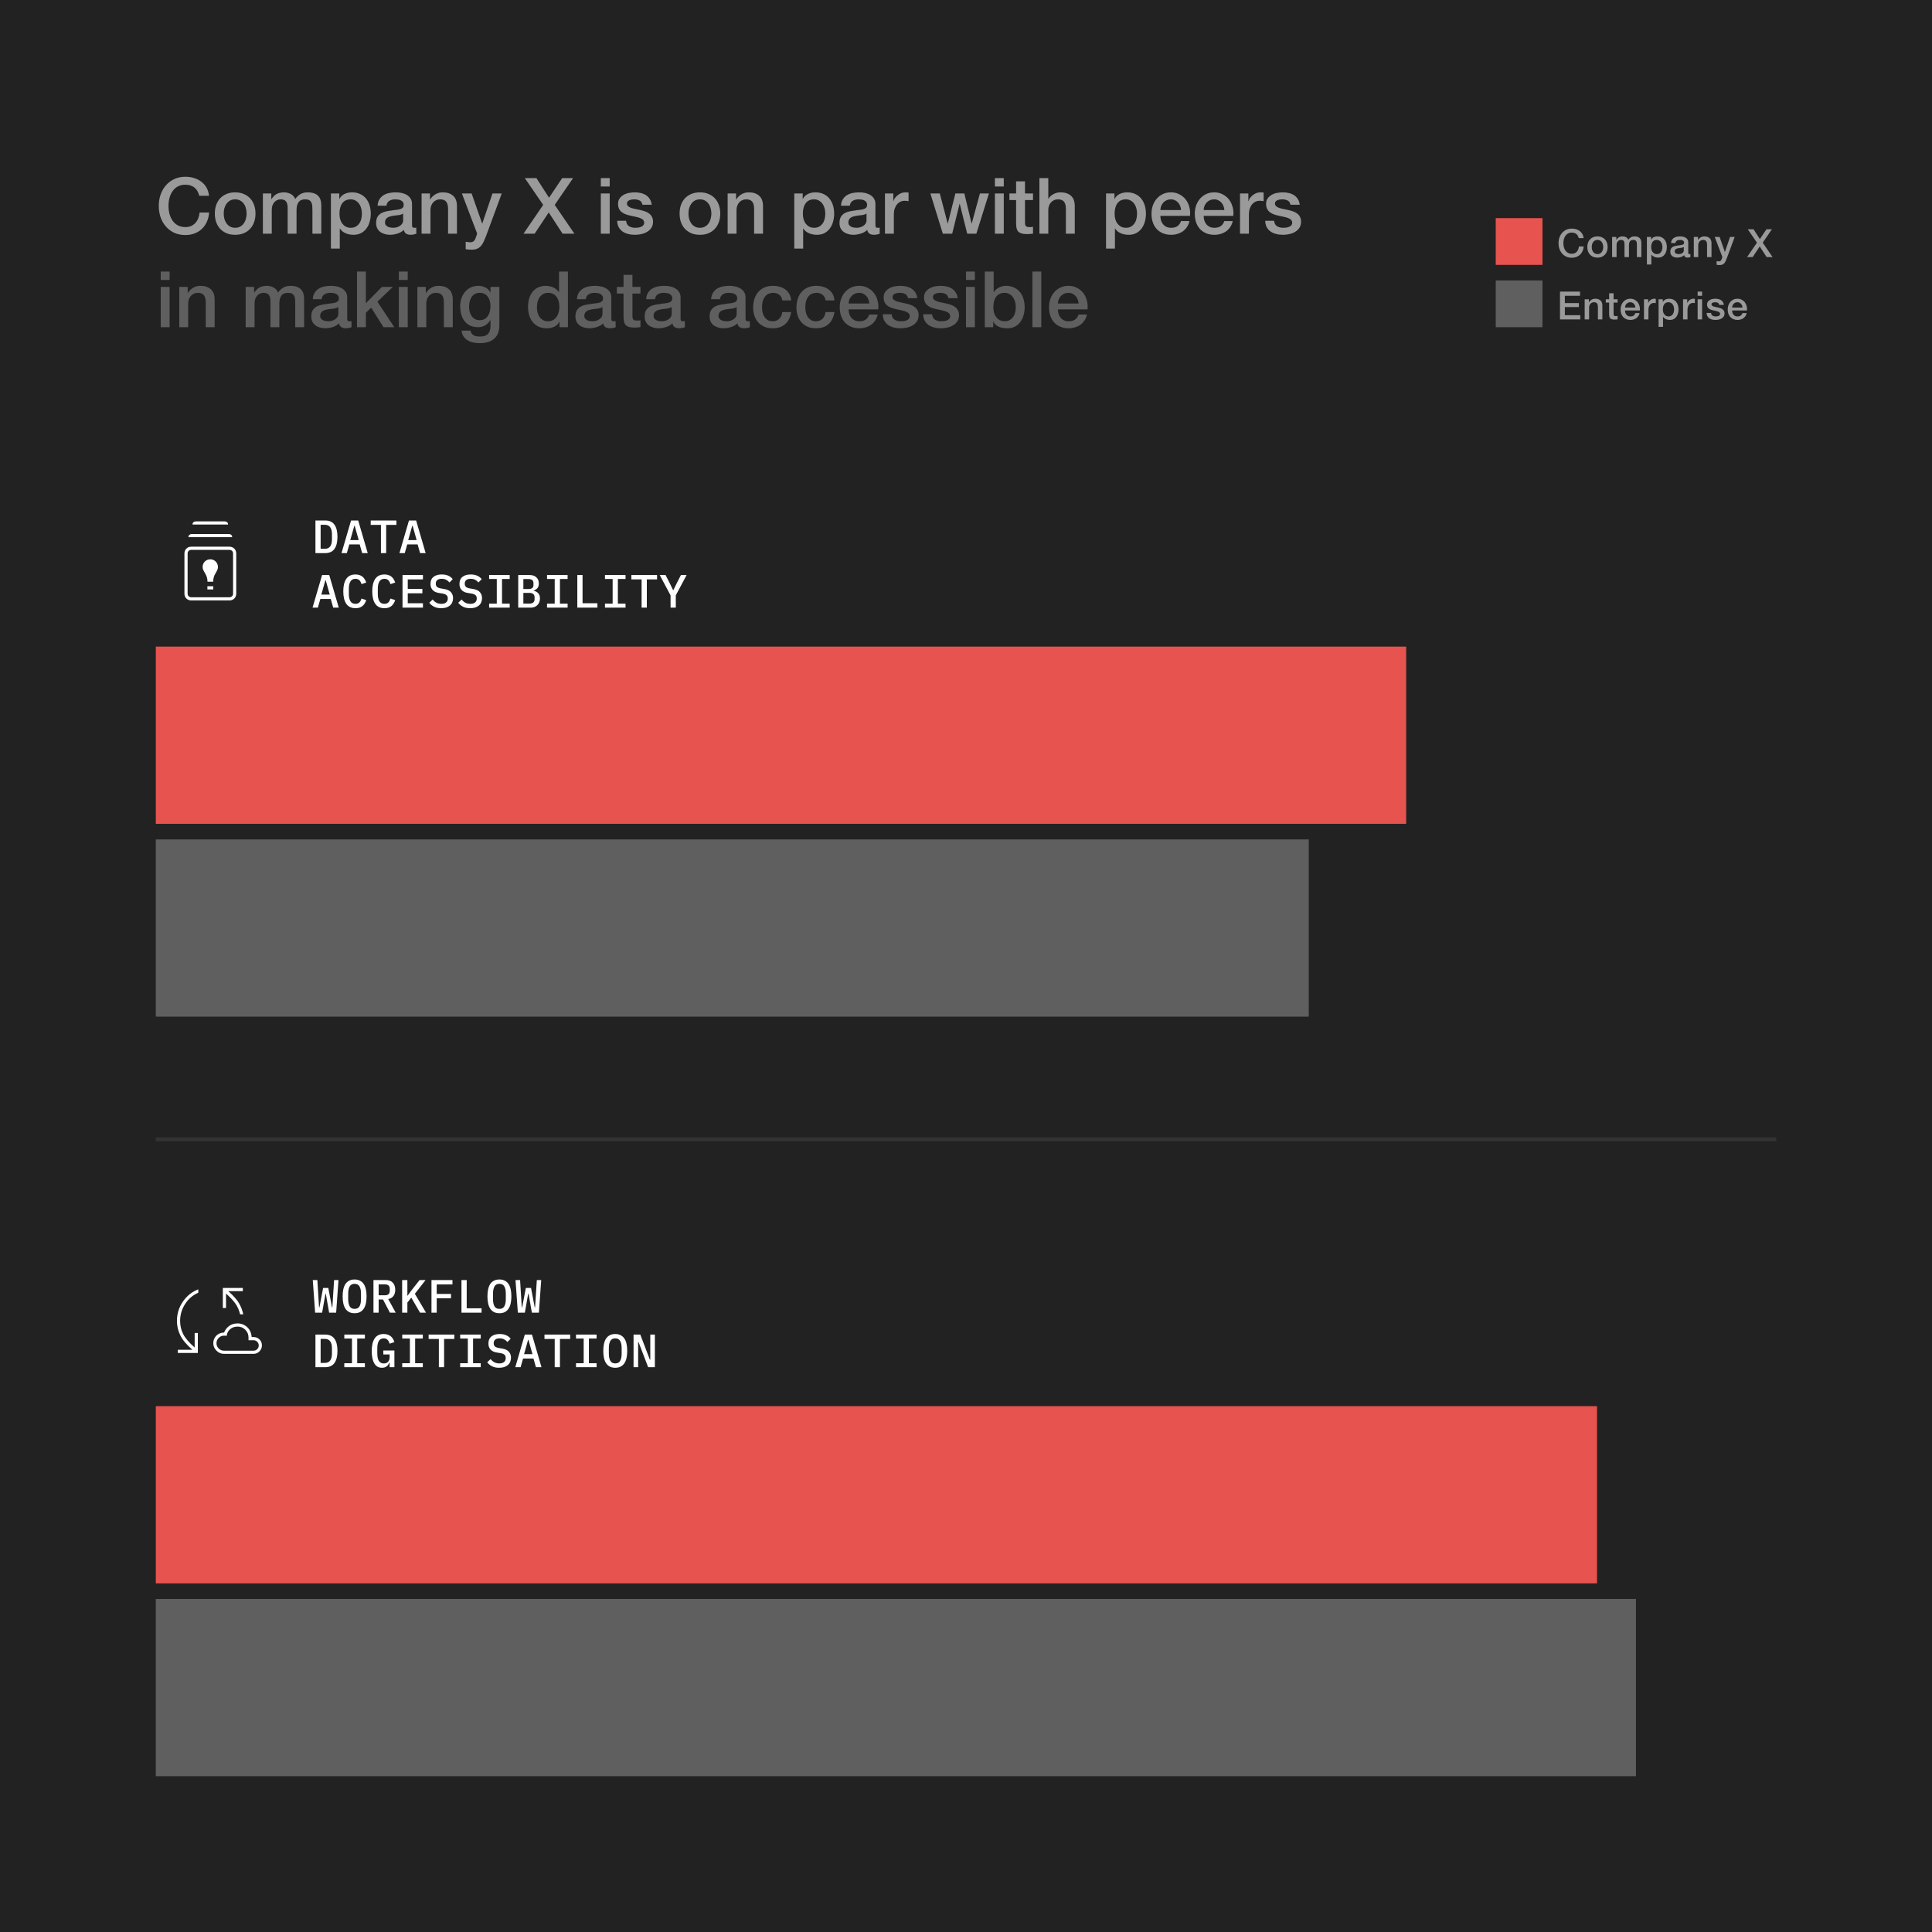 <?xml version="1.0" encoding="UTF-8"?> <svg xmlns="http://www.w3.org/2000/svg" width="496" height="496" viewBox="0 0 496 496" fill="none"><rect width="496" height="496" fill="#222222"></rect><path d="M51.16 50.26C51.053 49.847 50.907 49.467 50.72 49.12C50.533 48.773 50.293 48.473 50 48.22C49.707 47.967 49.36 47.773 48.96 47.64C48.573 47.493 48.12 47.42 47.6 47.42C46.84 47.42 46.18 47.573 45.62 47.88C45.073 48.187 44.627 48.6 44.28 49.12C43.933 49.627 43.673 50.207 43.5 50.86C43.34 51.513 43.26 52.18 43.26 52.86C43.26 53.54 43.34 54.207 43.5 54.86C43.673 55.513 43.933 56.1 44.28 56.62C44.627 57.127 45.073 57.533 45.62 57.84C46.18 58.147 46.84 58.3 47.6 58.3C48.16 58.3 48.653 58.207 49.08 58.02C49.507 57.82 49.873 57.553 50.18 57.22C50.487 56.873 50.727 56.473 50.9 56.02C51.073 55.567 51.187 55.08 51.24 54.56H53.68C53.627 55.413 53.44 56.193 53.12 56.9C52.813 57.607 52.393 58.22 51.86 58.74C51.327 59.247 50.7 59.64 49.98 59.92C49.26 60.2 48.467 60.34 47.6 60.34C46.533 60.34 45.573 60.147 44.72 59.76C43.88 59.36 43.167 58.82 42.58 58.14C41.993 57.46 41.54 56.667 41.22 55.76C40.913 54.853 40.76 53.887 40.76 52.86C40.76 51.847 40.913 50.887 41.22 49.98C41.54 49.073 41.993 48.28 42.58 47.6C43.167 46.92 43.88 46.38 44.72 45.98C45.573 45.58 46.533 45.38 47.6 45.38C48.4 45.38 49.153 45.493 49.86 45.72C50.567 45.933 51.187 46.253 51.72 46.68C52.267 47.093 52.707 47.6 53.04 48.2C53.373 48.8 53.58 49.487 53.66 50.26H51.16ZM60.374 60.28C59.547 60.28 58.807 60.147 58.154 59.88C57.514 59.6 56.967 59.22 56.514 58.74C56.074 58.26 55.734 57.687 55.494 57.02C55.267 56.353 55.154 55.62 55.154 54.82C55.154 54.033 55.267 53.307 55.494 52.64C55.734 51.973 56.074 51.4 56.514 50.92C56.967 50.44 57.514 50.067 58.154 49.8C58.807 49.52 59.547 49.38 60.374 49.38C61.2 49.38 61.934 49.52 62.574 49.8C63.227 50.067 63.774 50.44 64.214 50.92C64.667 51.4 65.007 51.973 65.234 52.64C65.474 53.307 65.594 54.033 65.594 54.82C65.594 55.62 65.474 56.353 65.234 57.02C65.007 57.687 64.667 58.26 64.214 58.74C63.774 59.22 63.227 59.6 62.574 59.88C61.934 60.147 61.2 60.28 60.374 60.28ZM60.374 58.48C60.88 58.48 61.32 58.373 61.694 58.16C62.067 57.947 62.374 57.667 62.614 57.32C62.854 56.973 63.027 56.587 63.134 56.16C63.254 55.72 63.314 55.273 63.314 54.82C63.314 54.38 63.254 53.94 63.134 53.5C63.027 53.06 62.854 52.673 62.614 52.34C62.374 51.993 62.067 51.713 61.694 51.5C61.32 51.287 60.88 51.18 60.374 51.18C59.867 51.18 59.427 51.287 59.054 51.5C58.68 51.713 58.374 51.993 58.134 52.34C57.894 52.673 57.714 53.06 57.594 53.5C57.487 53.94 57.434 54.38 57.434 54.82C57.434 55.273 57.487 55.72 57.594 56.16C57.714 56.587 57.894 56.973 58.134 57.32C58.374 57.667 58.68 57.947 59.054 58.16C59.427 58.373 59.867 58.48 60.374 58.48ZM67.489 49.66H69.649V51.1H69.709C69.882 50.847 70.069 50.613 70.269 50.4C70.469 50.187 70.689 50.007 70.929 49.86C71.182 49.713 71.469 49.6 71.789 49.52C72.109 49.427 72.476 49.38 72.889 49.38C73.516 49.38 74.096 49.52 74.629 49.8C75.176 50.08 75.562 50.513 75.789 51.1C76.176 50.567 76.622 50.147 77.129 49.84C77.636 49.533 78.269 49.38 79.029 49.38C80.122 49.38 80.969 49.647 81.569 50.18C82.182 50.713 82.489 51.607 82.489 52.86V60H80.209V53.96C80.209 53.547 80.196 53.173 80.169 52.84C80.142 52.493 80.062 52.2 79.929 51.96C79.809 51.707 79.622 51.513 79.369 51.38C79.116 51.247 78.769 51.18 78.329 51.18C77.556 51.18 76.996 51.42 76.649 51.9C76.302 52.38 76.129 53.06 76.129 53.94V60H73.849V53.36C73.849 52.64 73.716 52.1 73.449 51.74C73.196 51.367 72.722 51.18 72.029 51.18C71.736 51.18 71.449 51.24 71.169 51.36C70.902 51.48 70.662 51.653 70.449 51.88C70.249 52.107 70.082 52.387 69.949 52.72C69.829 53.053 69.769 53.433 69.769 53.86V60H67.489V49.66ZM84.951 49.66H87.111V51.06H87.151C87.471 50.46 87.918 50.033 88.491 49.78C89.065 49.513 89.685 49.38 90.351 49.38C91.165 49.38 91.871 49.527 92.471 49.82C93.085 50.1 93.591 50.493 93.991 51C94.391 51.493 94.691 52.073 94.891 52.74C95.091 53.407 95.191 54.12 95.191 54.88C95.191 55.573 95.098 56.247 94.911 56.9C94.738 57.553 94.465 58.133 94.091 58.64C93.731 59.133 93.271 59.533 92.711 59.84C92.151 60.133 91.491 60.28 90.731 60.28C90.398 60.28 90.065 60.247 89.731 60.18C89.398 60.127 89.078 60.033 88.771 59.9C88.465 59.767 88.178 59.6 87.911 59.4C87.658 59.187 87.445 58.94 87.271 58.66H87.231V63.82H84.951V49.66ZM92.911 54.84C92.911 54.373 92.851 53.92 92.731 53.48C92.611 53.04 92.431 52.653 92.191 52.32C91.951 51.973 91.651 51.7 91.291 51.5C90.931 51.287 90.518 51.18 90.051 51.18C89.091 51.18 88.365 51.513 87.871 52.18C87.391 52.847 87.151 53.733 87.151 54.84C87.151 55.36 87.211 55.847 87.331 56.3C87.465 56.74 87.658 57.12 87.911 57.44C88.165 57.76 88.465 58.013 88.811 58.2C89.171 58.387 89.585 58.48 90.051 58.48C90.571 58.48 91.011 58.373 91.371 58.16C91.731 57.947 92.025 57.673 92.251 57.34C92.491 56.993 92.658 56.607 92.751 56.18C92.858 55.74 92.911 55.293 92.911 54.84ZM105.778 57.7C105.778 57.98 105.811 58.18 105.878 58.3C105.958 58.42 106.105 58.48 106.318 58.48C106.385 58.48 106.465 58.48 106.558 58.48C106.651 58.48 106.758 58.467 106.878 58.44V60.02C106.798 60.047 106.691 60.073 106.558 60.1C106.438 60.14 106.311 60.173 106.178 60.2C106.045 60.227 105.911 60.247 105.778 60.26C105.645 60.273 105.531 60.28 105.438 60.28C104.971 60.28 104.585 60.187 104.278 60C103.971 59.813 103.771 59.487 103.678 59.02C103.225 59.46 102.665 59.78 101.998 59.98C101.345 60.18 100.711 60.28 100.098 60.28C99.631 60.28 99.185 60.213 98.758 60.08C98.331 59.96 97.951 59.78 97.618 59.54C97.298 59.287 97.038 58.973 96.838 58.6C96.651 58.213 96.558 57.767 96.558 57.26C96.558 56.62 96.671 56.1 96.898 55.7C97.138 55.3 97.445 54.987 97.818 54.76C98.205 54.533 98.631 54.373 99.098 54.28C99.578 54.173 100.058 54.093 100.538 54.04C100.951 53.96 101.345 53.907 101.718 53.88C102.091 53.84 102.418 53.78 102.698 53.7C102.991 53.62 103.218 53.5 103.378 53.34C103.551 53.167 103.638 52.913 103.638 52.58C103.638 52.287 103.565 52.047 103.418 51.86C103.285 51.673 103.111 51.533 102.898 51.44C102.698 51.333 102.471 51.267 102.218 51.24C101.965 51.2 101.725 51.18 101.498 51.18C100.858 51.18 100.331 51.313 99.918 51.58C99.505 51.847 99.271 52.26 99.218 52.82H96.938C96.978 52.153 97.138 51.6 97.418 51.16C97.698 50.72 98.051 50.367 98.478 50.1C98.918 49.833 99.411 49.647 99.958 49.54C100.505 49.433 101.065 49.38 101.638 49.38C102.145 49.38 102.645 49.433 103.138 49.54C103.631 49.647 104.071 49.82 104.458 50.06C104.858 50.3 105.178 50.613 105.418 51C105.658 51.373 105.778 51.833 105.778 52.38V57.7ZM103.498 54.82C103.151 55.047 102.725 55.187 102.218 55.24C101.711 55.28 101.205 55.347 100.698 55.44C100.458 55.48 100.225 55.54 99.998 55.62C99.771 55.687 99.571 55.787 99.398 55.92C99.225 56.04 99.085 56.207 98.978 56.42C98.885 56.62 98.838 56.867 98.838 57.16C98.838 57.413 98.911 57.627 99.058 57.8C99.205 57.973 99.378 58.113 99.578 58.22C99.791 58.313 100.018 58.38 100.258 58.42C100.511 58.46 100.738 58.48 100.938 58.48C101.191 58.48 101.465 58.447 101.758 58.38C102.051 58.313 102.325 58.2 102.578 58.04C102.845 57.88 103.065 57.68 103.238 57.44C103.411 57.187 103.498 56.88 103.498 56.52V54.82ZM108.231 49.66H110.391V51.18L110.431 51.22C110.778 50.647 111.231 50.2 111.791 49.88C112.351 49.547 112.971 49.38 113.651 49.38C114.785 49.38 115.678 49.673 116.331 50.26C116.985 50.847 117.311 51.727 117.311 52.9V60H115.031V53.5C115.005 52.687 114.831 52.1 114.511 51.74C114.191 51.367 113.691 51.18 113.011 51.18C112.625 51.18 112.278 51.253 111.971 51.4C111.665 51.533 111.405 51.727 111.191 51.98C110.978 52.22 110.811 52.507 110.691 52.84C110.571 53.173 110.511 53.527 110.511 53.9V60H108.231V49.66ZM118.576 49.66H121.076L123.776 57.38H123.816L126.436 49.66H128.816L124.796 60.56C124.609 61.027 124.422 61.473 124.236 61.9C124.062 62.327 123.842 62.7 123.576 63.02C123.322 63.353 123.002 63.613 122.616 63.8C122.229 64 121.736 64.1 121.136 64.1C120.602 64.1 120.076 64.06 119.556 63.98V62.06C119.742 62.087 119.922 62.113 120.096 62.14C120.269 62.18 120.449 62.2 120.636 62.2C120.902 62.2 121.122 62.167 121.296 62.1C121.469 62.033 121.609 61.933 121.716 61.8C121.836 61.68 121.936 61.533 122.016 61.36C122.096 61.187 122.169 60.987 122.236 60.76L122.496 59.96L118.576 49.66ZM134.733 45.72H137.713L140.953 50.76L144.333 45.72H147.133L142.413 52.6L147.473 60H144.433L140.873 54.54L137.253 60H134.393L139.453 52.6L134.733 45.72ZM154.248 45.72H156.528V47.88H154.248V45.72ZM154.248 49.66H156.528V60H154.248V49.66ZM160.733 56.68C160.799 57.347 161.053 57.813 161.493 58.08C161.933 58.347 162.459 58.48 163.073 58.48C163.286 58.48 163.526 58.467 163.793 58.44C164.073 58.4 164.333 58.333 164.573 58.24C164.813 58.147 165.006 58.013 165.153 57.84C165.313 57.653 165.386 57.413 165.373 57.12C165.359 56.827 165.253 56.587 165.053 56.4C164.853 56.213 164.593 56.067 164.273 55.96C163.966 55.84 163.613 55.74 163.213 55.66C162.813 55.58 162.406 55.493 161.993 55.4C161.566 55.307 161.153 55.193 160.752 55.06C160.366 54.927 160.013 54.747 159.693 54.52C159.386 54.293 159.139 54.007 158.953 53.66C158.766 53.3 158.673 52.86 158.673 52.34C158.673 51.78 158.806 51.313 159.073 50.94C159.353 50.553 159.699 50.247 160.113 50.02C160.539 49.78 161.006 49.613 161.513 49.52C162.033 49.427 162.526 49.38 162.993 49.38C163.526 49.38 164.033 49.44 164.513 49.56C165.006 49.667 165.446 49.847 165.833 50.1C166.233 50.353 166.559 50.687 166.813 51.1C167.079 51.5 167.246 51.987 167.313 52.56H164.933C164.826 52.013 164.573 51.647 164.173 51.46C163.786 51.273 163.339 51.18 162.833 51.18C162.673 51.18 162.479 51.193 162.253 51.22C162.039 51.247 161.833 51.3 161.633 51.38C161.446 51.447 161.286 51.553 161.153 51.7C161.019 51.833 160.953 52.013 160.953 52.24C160.953 52.52 161.046 52.747 161.233 52.92C161.433 53.093 161.686 53.24 161.993 53.36C162.313 53.467 162.673 53.56 163.073 53.64C163.473 53.72 163.886 53.807 164.313 53.9C164.726 53.993 165.133 54.107 165.533 54.24C165.933 54.373 166.286 54.553 166.593 54.78C166.913 55.007 167.166 55.293 167.353 55.64C167.553 55.987 167.653 56.413 167.653 56.92C167.653 57.533 167.513 58.053 167.233 58.48C166.953 58.907 166.586 59.253 166.133 59.52C165.693 59.787 165.199 59.98 164.653 60.1C164.106 60.22 163.566 60.28 163.033 60.28C162.379 60.28 161.773 60.207 161.213 60.06C160.666 59.913 160.186 59.693 159.773 59.4C159.373 59.093 159.053 58.72 158.813 58.28C158.586 57.827 158.466 57.293 158.453 56.68H160.733ZM179.69 60.28C178.863 60.28 178.123 60.147 177.47 59.88C176.83 59.6 176.283 59.22 175.83 58.74C175.39 58.26 175.05 57.687 174.81 57.02C174.583 56.353 174.47 55.62 174.47 54.82C174.47 54.033 174.583 53.307 174.81 52.64C175.05 51.973 175.39 51.4 175.83 50.92C176.283 50.44 176.83 50.067 177.47 49.8C178.123 49.52 178.863 49.38 179.69 49.38C180.517 49.38 181.25 49.52 181.89 49.8C182.543 50.067 183.09 50.44 183.53 50.92C183.983 51.4 184.323 51.973 184.55 52.64C184.79 53.307 184.91 54.033 184.91 54.82C184.91 55.62 184.79 56.353 184.55 57.02C184.323 57.687 183.983 58.26 183.53 58.74C183.09 59.22 182.543 59.6 181.89 59.88C181.25 60.147 180.517 60.28 179.69 60.28ZM179.69 58.48C180.197 58.48 180.637 58.373 181.01 58.16C181.383 57.947 181.69 57.667 181.93 57.32C182.17 56.973 182.343 56.587 182.45 56.16C182.57 55.72 182.63 55.273 182.63 54.82C182.63 54.38 182.57 53.94 182.45 53.5C182.343 53.06 182.17 52.673 181.93 52.34C181.69 51.993 181.383 51.713 181.01 51.5C180.637 51.287 180.197 51.18 179.69 51.18C179.183 51.18 178.743 51.287 178.37 51.5C177.997 51.713 177.69 51.993 177.45 52.34C177.21 52.673 177.03 53.06 176.91 53.5C176.803 53.94 176.75 54.38 176.75 54.82C176.75 55.273 176.803 55.72 176.91 56.16C177.03 56.587 177.21 56.973 177.45 57.32C177.69 57.667 177.997 57.947 178.37 58.16C178.743 58.373 179.183 58.48 179.69 58.48ZM186.805 49.66H188.965V51.18L189.005 51.22C189.352 50.647 189.805 50.2 190.365 49.88C190.925 49.547 191.545 49.38 192.225 49.38C193.359 49.38 194.252 49.673 194.905 50.26C195.559 50.847 195.885 51.727 195.885 52.9V60H193.605V53.5C193.579 52.687 193.405 52.1 193.085 51.74C192.765 51.367 192.265 51.18 191.585 51.18C191.199 51.18 190.852 51.253 190.545 51.4C190.239 51.533 189.979 51.727 189.765 51.98C189.552 52.22 189.385 52.507 189.265 52.84C189.145 53.173 189.085 53.527 189.085 53.9V60H186.805V49.66ZM203.916 49.66H206.076V51.06H206.116C206.436 50.46 206.883 50.033 207.456 49.78C208.03 49.513 208.65 49.38 209.316 49.38C210.13 49.38 210.836 49.527 211.436 49.82C212.05 50.1 212.556 50.493 212.956 51C213.356 51.493 213.656 52.073 213.856 52.74C214.056 53.407 214.156 54.12 214.156 54.88C214.156 55.573 214.063 56.247 213.876 56.9C213.703 57.553 213.43 58.133 213.056 58.64C212.696 59.133 212.236 59.533 211.676 59.84C211.116 60.133 210.456 60.28 209.696 60.28C209.363 60.28 209.03 60.247 208.696 60.18C208.363 60.127 208.043 60.033 207.736 59.9C207.43 59.767 207.143 59.6 206.876 59.4C206.623 59.187 206.41 58.94 206.236 58.66H206.196V63.82H203.916V49.66ZM211.876 54.84C211.876 54.373 211.816 53.92 211.696 53.48C211.576 53.04 211.396 52.653 211.156 52.32C210.916 51.973 210.616 51.7 210.256 51.5C209.896 51.287 209.483 51.18 209.016 51.18C208.056 51.18 207.33 51.513 206.836 52.18C206.356 52.847 206.116 53.733 206.116 54.84C206.116 55.36 206.176 55.847 206.296 56.3C206.43 56.74 206.623 57.12 206.876 57.44C207.13 57.76 207.43 58.013 207.776 58.2C208.136 58.387 208.55 58.48 209.016 58.48C209.536 58.48 209.976 58.373 210.336 58.16C210.696 57.947 210.99 57.673 211.216 57.34C211.456 56.993 211.623 56.607 211.716 56.18C211.823 55.74 211.876 55.293 211.876 54.84ZM224.743 57.7C224.743 57.98 224.776 58.18 224.843 58.3C224.923 58.42 225.069 58.48 225.283 58.48C225.349 58.48 225.429 58.48 225.523 58.48C225.616 58.48 225.723 58.467 225.843 58.44V60.02C225.763 60.047 225.656 60.073 225.523 60.1C225.403 60.14 225.276 60.173 225.143 60.2C225.009 60.227 224.876 60.247 224.743 60.26C224.609 60.273 224.496 60.28 224.403 60.28C223.936 60.28 223.549 60.187 223.243 60C222.936 59.813 222.736 59.487 222.643 59.02C222.189 59.46 221.629 59.78 220.963 59.98C220.309 60.18 219.676 60.28 219.063 60.28C218.596 60.28 218.149 60.213 217.723 60.08C217.296 59.96 216.916 59.78 216.583 59.54C216.263 59.287 216.003 58.973 215.803 58.6C215.616 58.213 215.523 57.767 215.523 57.26C215.523 56.62 215.636 56.1 215.863 55.7C216.103 55.3 216.409 54.987 216.783 54.76C217.169 54.533 217.596 54.373 218.063 54.28C218.543 54.173 219.023 54.093 219.503 54.04C219.916 53.96 220.309 53.907 220.683 53.88C221.056 53.84 221.383 53.78 221.663 53.7C221.956 53.62 222.183 53.5 222.343 53.34C222.516 53.167 222.603 52.913 222.603 52.58C222.603 52.287 222.529 52.047 222.383 51.86C222.249 51.673 222.076 51.533 221.863 51.44C221.663 51.333 221.436 51.267 221.183 51.24C220.929 51.2 220.689 51.18 220.463 51.18C219.823 51.18 219.296 51.313 218.883 51.58C218.469 51.847 218.236 52.26 218.183 52.82H215.903C215.943 52.153 216.103 51.6 216.383 51.16C216.663 50.72 217.016 50.367 217.443 50.1C217.883 49.833 218.376 49.647 218.923 49.54C219.469 49.433 220.029 49.38 220.603 49.38C221.109 49.38 221.609 49.433 222.103 49.54C222.596 49.647 223.036 49.82 223.423 50.06C223.823 50.3 224.143 50.613 224.383 51C224.623 51.373 224.743 51.833 224.743 52.38V57.7ZM222.463 54.82C222.116 55.047 221.689 55.187 221.183 55.24C220.676 55.28 220.169 55.347 219.663 55.44C219.423 55.48 219.189 55.54 218.963 55.62C218.736 55.687 218.536 55.787 218.363 55.92C218.189 56.04 218.049 56.207 217.943 56.42C217.849 56.62 217.803 56.867 217.803 57.16C217.803 57.413 217.876 57.627 218.023 57.8C218.169 57.973 218.343 58.113 218.543 58.22C218.756 58.313 218.983 58.38 219.223 58.42C219.476 58.46 219.703 58.48 219.903 58.48C220.156 58.48 220.429 58.447 220.723 58.38C221.016 58.313 221.289 58.2 221.543 58.04C221.809 57.88 222.029 57.68 222.203 57.44C222.376 57.187 222.463 56.88 222.463 56.52V54.82ZM227.196 49.66H229.336V51.66H229.376C229.443 51.38 229.569 51.107 229.756 50.84C229.956 50.573 230.189 50.333 230.456 50.12C230.736 49.893 231.043 49.713 231.376 49.58C231.709 49.447 232.049 49.38 232.396 49.38C232.663 49.38 232.843 49.387 232.936 49.4C233.043 49.413 233.149 49.427 233.256 49.44V51.64C233.096 51.613 232.929 51.593 232.756 51.58C232.596 51.553 232.436 51.54 232.276 51.54C231.889 51.54 231.523 51.62 231.176 51.78C230.843 51.927 230.549 52.153 230.296 52.46C230.043 52.753 229.843 53.12 229.696 53.56C229.549 54 229.476 54.507 229.476 55.08V60H227.196V49.66ZM238.854 49.66H241.274L243.294 57.38H243.334L245.274 49.66H247.574L249.434 57.38H249.474L251.574 49.66H253.894L250.654 60H248.314L246.394 52.32H246.354L244.454 60H242.054L238.854 49.66ZM255.42 45.72H257.7V47.88H255.42V45.72ZM255.42 49.66H257.7V60H255.42V49.66ZM259.144 49.66H260.864V46.56H263.144V49.66H265.204V51.36H263.144V56.88C263.144 57.12 263.151 57.327 263.164 57.5C263.191 57.673 263.238 57.82 263.304 57.94C263.384 58.06 263.498 58.153 263.644 58.22C263.791 58.273 263.991 58.3 264.244 58.3C264.404 58.3 264.564 58.3 264.724 58.3C264.884 58.287 265.044 58.26 265.204 58.22V59.98C264.951 60.007 264.704 60.033 264.464 60.06C264.224 60.087 263.978 60.1 263.724 60.1C263.124 60.1 262.638 60.047 262.264 59.94C261.904 59.82 261.618 59.653 261.404 59.44C261.204 59.213 261.064 58.933 260.984 58.6C260.918 58.267 260.878 57.887 260.864 57.46V51.36H259.144V49.66ZM266.845 45.72H269.125V51.02H269.165C269.445 50.553 269.858 50.167 270.405 49.86C270.965 49.54 271.585 49.38 272.265 49.38C273.398 49.38 274.291 49.673 274.945 50.26C275.598 50.847 275.925 51.727 275.925 52.9V60H273.645V53.5C273.618 52.687 273.445 52.1 273.125 51.74C272.805 51.367 272.305 51.18 271.625 51.18C271.238 51.18 270.891 51.253 270.585 51.4C270.278 51.533 270.018 51.727 269.805 51.98C269.591 52.22 269.425 52.507 269.305 52.84C269.185 53.173 269.125 53.527 269.125 53.9V60H266.845V45.72ZM283.955 49.66H286.115V51.06H286.155C286.475 50.46 286.922 50.033 287.495 49.78C288.069 49.513 288.689 49.38 289.355 49.38C290.169 49.38 290.875 49.527 291.475 49.82C292.089 50.1 292.595 50.493 292.995 51C293.395 51.493 293.695 52.073 293.895 52.74C294.095 53.407 294.195 54.12 294.195 54.88C294.195 55.573 294.102 56.247 293.915 56.9C293.742 57.553 293.469 58.133 293.095 58.64C292.735 59.133 292.275 59.533 291.715 59.84C291.155 60.133 290.495 60.28 289.735 60.28C289.402 60.28 289.069 60.247 288.735 60.18C288.402 60.127 288.082 60.033 287.775 59.9C287.469 59.767 287.182 59.6 286.915 59.4C286.662 59.187 286.449 58.94 286.275 58.66H286.235V63.82H283.955V49.66ZM291.915 54.84C291.915 54.373 291.855 53.92 291.735 53.48C291.615 53.04 291.435 52.653 291.195 52.32C290.955 51.973 290.655 51.7 290.295 51.5C289.935 51.287 289.522 51.18 289.055 51.18C288.095 51.18 287.369 51.513 286.875 52.18C286.395 52.847 286.155 53.733 286.155 54.84C286.155 55.36 286.215 55.847 286.335 56.3C286.469 56.74 286.662 57.12 286.915 57.44C287.169 57.76 287.469 58.013 287.815 58.2C288.175 58.387 288.589 58.48 289.055 58.48C289.575 58.48 290.015 58.373 290.375 58.16C290.735 57.947 291.029 57.673 291.255 57.34C291.495 56.993 291.662 56.607 291.755 56.18C291.862 55.74 291.915 55.293 291.915 54.84ZM303.222 53.92C303.195 53.56 303.115 53.213 302.982 52.88C302.862 52.547 302.689 52.26 302.462 52.02C302.249 51.767 301.982 51.567 301.662 51.42C301.355 51.26 301.009 51.18 300.622 51.18C300.222 51.18 299.855 51.253 299.522 51.4C299.202 51.533 298.922 51.727 298.682 51.98C298.455 52.22 298.269 52.507 298.122 52.84C297.989 53.173 297.915 53.533 297.902 53.92H303.222ZM297.902 55.42C297.902 55.82 297.955 56.207 298.062 56.58C298.182 56.953 298.355 57.28 298.582 57.56C298.809 57.84 299.095 58.067 299.442 58.24C299.789 58.4 300.202 58.48 300.682 58.48C301.349 58.48 301.882 58.34 302.282 58.06C302.695 57.767 303.002 57.333 303.202 56.76H305.362C305.242 57.32 305.035 57.82 304.742 58.26C304.449 58.7 304.095 59.073 303.682 59.38C303.269 59.673 302.802 59.893 302.282 60.04C301.775 60.2 301.242 60.28 300.682 60.28C299.869 60.28 299.149 60.147 298.522 59.88C297.895 59.613 297.362 59.24 296.922 58.76C296.495 58.28 296.169 57.707 295.942 57.04C295.729 56.373 295.622 55.64 295.622 54.84C295.622 54.107 295.735 53.413 295.962 52.76C296.202 52.093 296.535 51.513 296.962 51.02C297.402 50.513 297.929 50.113 298.542 49.82C299.155 49.527 299.849 49.38 300.622 49.38C301.435 49.38 302.162 49.553 302.802 49.9C303.455 50.233 303.995 50.68 304.422 51.24C304.849 51.8 305.155 52.447 305.342 53.18C305.542 53.9 305.595 54.647 305.502 55.42H297.902ZM314.335 53.92C314.308 53.56 314.228 53.213 314.095 52.88C313.975 52.547 313.802 52.26 313.575 52.02C313.362 51.767 313.095 51.567 312.775 51.42C312.468 51.26 312.122 51.18 311.735 51.18C311.335 51.18 310.968 51.253 310.635 51.4C310.315 51.533 310.035 51.727 309.795 51.98C309.568 52.22 309.382 52.507 309.235 52.84C309.102 53.173 309.028 53.533 309.015 53.92H314.335ZM309.015 55.42C309.015 55.82 309.068 56.207 309.175 56.58C309.295 56.953 309.468 57.28 309.695 57.56C309.922 57.84 310.208 58.067 310.555 58.24C310.902 58.4 311.315 58.48 311.795 58.48C312.462 58.48 312.995 58.34 313.395 58.06C313.808 57.767 314.115 57.333 314.315 56.76H316.475C316.355 57.32 316.148 57.82 315.855 58.26C315.562 58.7 315.208 59.073 314.795 59.38C314.382 59.673 313.915 59.893 313.395 60.04C312.888 60.2 312.355 60.28 311.795 60.28C310.982 60.28 310.262 60.147 309.635 59.88C309.008 59.613 308.475 59.24 308.035 58.76C307.608 58.28 307.282 57.707 307.055 57.04C306.842 56.373 306.735 55.64 306.735 54.84C306.735 54.107 306.848 53.413 307.075 52.76C307.315 52.093 307.648 51.513 308.075 51.02C308.515 50.513 309.042 50.113 309.655 49.82C310.268 49.527 310.962 49.38 311.735 49.38C312.548 49.38 313.275 49.553 313.915 49.9C314.568 50.233 315.108 50.68 315.535 51.24C315.962 51.8 316.268 52.447 316.455 53.18C316.655 53.9 316.708 54.647 316.615 55.42H309.015ZM318.348 49.66H320.488V51.66H320.528C320.595 51.38 320.722 51.107 320.908 50.84C321.108 50.573 321.342 50.333 321.608 50.12C321.888 49.893 322.195 49.713 322.528 49.58C322.862 49.447 323.202 49.38 323.548 49.38C323.815 49.38 323.995 49.387 324.088 49.4C324.195 49.413 324.302 49.427 324.408 49.44V51.64C324.248 51.613 324.082 51.593 323.908 51.58C323.748 51.553 323.588 51.54 323.428 51.54C323.042 51.54 322.675 51.62 322.328 51.78C321.995 51.927 321.702 52.153 321.448 52.46C321.195 52.753 320.995 53.12 320.848 53.56C320.702 54 320.628 54.507 320.628 55.08V60H318.348V49.66ZM327.1 56.68C327.166 57.347 327.42 57.813 327.86 58.08C328.3 58.347 328.826 58.48 329.44 58.48C329.653 58.48 329.893 58.467 330.16 58.44C330.44 58.4 330.7 58.333 330.94 58.24C331.18 58.147 331.373 58.013 331.52 57.84C331.68 57.653 331.753 57.413 331.74 57.12C331.726 56.827 331.62 56.587 331.42 56.4C331.22 56.213 330.96 56.067 330.64 55.96C330.333 55.84 329.98 55.74 329.58 55.66C329.18 55.58 328.773 55.493 328.36 55.4C327.933 55.307 327.52 55.193 327.12 55.06C326.733 54.927 326.38 54.747 326.06 54.52C325.753 54.293 325.506 54.007 325.32 53.66C325.133 53.3 325.04 52.86 325.04 52.34C325.04 51.78 325.173 51.313 325.44 50.94C325.72 50.553 326.066 50.247 326.48 50.02C326.906 49.78 327.373 49.613 327.88 49.52C328.4 49.427 328.893 49.38 329.36 49.38C329.893 49.38 330.4 49.44 330.88 49.56C331.373 49.667 331.813 49.847 332.2 50.1C332.6 50.353 332.926 50.687 333.18 51.1C333.446 51.5 333.613 51.987 333.68 52.56H331.3C331.193 52.013 330.94 51.647 330.54 51.46C330.153 51.273 329.706 51.18 329.2 51.18C329.04 51.18 328.846 51.193 328.62 51.22C328.406 51.247 328.2 51.3 328 51.38C327.813 51.447 327.653 51.553 327.52 51.7C327.386 51.833 327.32 52.013 327.32 52.24C327.32 52.52 327.413 52.747 327.6 52.92C327.8 53.093 328.053 53.24 328.36 53.36C328.68 53.467 329.04 53.56 329.44 53.64C329.84 53.72 330.253 53.807 330.68 53.9C331.093 53.993 331.5 54.107 331.9 54.24C332.3 54.373 332.653 54.553 332.96 54.78C333.28 55.007 333.533 55.293 333.72 55.64C333.92 55.987 334.02 56.413 334.02 56.92C334.02 57.533 333.88 58.053 333.6 58.48C333.32 58.907 332.953 59.253 332.5 59.52C332.06 59.787 331.566 59.98 331.02 60.1C330.473 60.22 329.933 60.28 329.4 60.28C328.746 60.28 328.14 60.207 327.58 60.06C327.033 59.913 326.553 59.693 326.14 59.4C325.74 59.093 325.42 58.72 325.18 58.28C324.953 57.827 324.833 57.293 324.82 56.68H327.1Z" fill="#9A9A9A"></path><path d="M41.26 69.72H43.54V71.88H41.26V69.72ZM41.26 73.66H43.54V84H41.26V73.66ZM46.024 73.66H48.184V75.18L48.224 75.22C48.571 74.647 49.024 74.2 49.584 73.88C50.144 73.547 50.764 73.38 51.444 73.38C52.578 73.38 53.471 73.673 54.124 74.26C54.778 74.847 55.104 75.727 55.104 76.9V84H52.824V77.5C52.798 76.687 52.624 76.1 52.304 75.74C51.984 75.367 51.484 75.18 50.804 75.18C50.418 75.18 50.071 75.253 49.764 75.4C49.458 75.533 49.198 75.727 48.984 75.98C48.771 76.22 48.604 76.507 48.484 76.84C48.364 77.173 48.304 77.527 48.304 77.9V84H46.024V73.66ZM63.075 73.66H65.235V75.1H65.295C65.468 74.847 65.655 74.613 65.855 74.4C66.055 74.187 66.275 74.007 66.515 73.86C66.768 73.713 67.055 73.6 67.375 73.52C67.695 73.427 68.062 73.38 68.475 73.38C69.102 73.38 69.682 73.52 70.215 73.8C70.762 74.08 71.148 74.513 71.375 75.1C71.762 74.567 72.208 74.147 72.715 73.84C73.222 73.533 73.855 73.38 74.615 73.38C75.708 73.38 76.555 73.647 77.155 74.18C77.768 74.713 78.075 75.607 78.075 76.86V84H75.795V77.96C75.795 77.547 75.782 77.173 75.755 76.84C75.728 76.493 75.648 76.2 75.515 75.96C75.395 75.707 75.208 75.513 74.955 75.38C74.702 75.247 74.355 75.18 73.915 75.18C73.142 75.18 72.582 75.42 72.235 75.9C71.888 76.38 71.715 77.06 71.715 77.94V84H69.435V77.36C69.435 76.64 69.302 76.1 69.035 75.74C68.782 75.367 68.308 75.18 67.615 75.18C67.322 75.18 67.035 75.24 66.755 75.36C66.488 75.48 66.248 75.653 66.035 75.88C65.835 76.107 65.668 76.387 65.535 76.72C65.415 77.053 65.355 77.433 65.355 77.86V84H63.075V73.66ZM89.137 81.7C89.137 81.98 89.171 82.18 89.237 82.3C89.317 82.42 89.464 82.48 89.677 82.48C89.744 82.48 89.824 82.48 89.917 82.48C90.011 82.48 90.117 82.467 90.237 82.44V84.02C90.157 84.047 90.051 84.073 89.917 84.1C89.797 84.14 89.671 84.173 89.537 84.2C89.404 84.227 89.271 84.247 89.137 84.26C89.004 84.273 88.891 84.28 88.797 84.28C88.331 84.28 87.944 84.187 87.637 84C87.331 83.813 87.131 83.487 87.037 83.02C86.584 83.46 86.024 83.78 85.357 83.98C84.704 84.18 84.071 84.28 83.457 84.28C82.991 84.28 82.544 84.213 82.117 84.08C81.691 83.96 81.311 83.78 80.977 83.54C80.657 83.287 80.397 82.973 80.197 82.6C80.011 82.213 79.917 81.767 79.917 81.26C79.917 80.62 80.031 80.1 80.257 79.7C80.497 79.3 80.804 78.987 81.177 78.76C81.564 78.533 81.991 78.373 82.457 78.28C82.937 78.173 83.417 78.093 83.897 78.04C84.311 77.96 84.704 77.907 85.077 77.88C85.451 77.84 85.777 77.78 86.057 77.7C86.351 77.62 86.577 77.5 86.737 77.34C86.911 77.167 86.997 76.913 86.997 76.58C86.997 76.287 86.924 76.047 86.777 75.86C86.644 75.673 86.471 75.533 86.257 75.44C86.057 75.333 85.831 75.267 85.577 75.24C85.324 75.2 85.084 75.18 84.857 75.18C84.217 75.18 83.691 75.313 83.277 75.58C82.864 75.847 82.631 76.26 82.577 76.82H80.297C80.337 76.153 80.497 75.6 80.777 75.16C81.057 74.72 81.411 74.367 81.837 74.1C82.277 73.833 82.771 73.647 83.317 73.54C83.864 73.433 84.424 73.38 84.997 73.38C85.504 73.38 86.004 73.433 86.497 73.54C86.991 73.647 87.431 73.82 87.817 74.06C88.217 74.3 88.537 74.613 88.777 75C89.017 75.373 89.137 75.833 89.137 76.38V81.7ZM86.857 78.82C86.511 79.047 86.084 79.187 85.577 79.24C85.071 79.28 84.564 79.347 84.057 79.44C83.817 79.48 83.584 79.54 83.357 79.62C83.131 79.687 82.931 79.787 82.757 79.92C82.584 80.04 82.444 80.207 82.337 80.42C82.244 80.62 82.197 80.867 82.197 81.16C82.197 81.413 82.271 81.627 82.417 81.8C82.564 81.973 82.737 82.113 82.937 82.22C83.151 82.313 83.377 82.38 83.617 82.42C83.871 82.46 84.097 82.48 84.297 82.48C84.551 82.48 84.824 82.447 85.117 82.38C85.411 82.313 85.684 82.2 85.937 82.04C86.204 81.88 86.424 81.68 86.597 81.44C86.771 81.187 86.857 80.88 86.857 80.52V78.82ZM91.651 69.72H93.931V77.84L98.051 73.66H100.851L96.891 77.46L101.231 84H98.451L95.291 78.98L93.931 80.3V84H91.651V69.72ZM102.393 69.72H104.673V71.88H102.393V69.72ZM102.393 73.66H104.673V84H102.393V73.66ZM107.157 73.66H109.317V75.18L109.357 75.22C109.704 74.647 110.157 74.2 110.717 73.88C111.277 73.547 111.897 73.38 112.577 73.38C113.71 73.38 114.604 73.673 115.257 74.26C115.91 74.847 116.237 75.727 116.237 76.9V84H113.957V77.5C113.93 76.687 113.757 76.1 113.437 75.74C113.117 75.367 112.617 75.18 111.937 75.18C111.55 75.18 111.204 75.253 110.897 75.4C110.59 75.533 110.33 75.727 110.117 75.98C109.904 76.22 109.737 76.507 109.617 76.84C109.497 77.173 109.437 77.527 109.437 77.9V84H107.157V73.66ZM128.201 83.46C128.201 85.02 127.761 86.18 126.881 86.94C126.015 87.713 124.761 88.1 123.121 88.1C122.601 88.1 122.075 88.047 121.541 87.94C121.021 87.833 120.541 87.653 120.101 87.4C119.675 87.147 119.315 86.813 119.021 86.4C118.728 85.987 118.555 85.48 118.501 84.88H120.781C120.848 85.2 120.961 85.46 121.121 85.66C121.281 85.86 121.468 86.013 121.681 86.12C121.908 86.24 122.155 86.313 122.421 86.34C122.688 86.38 122.968 86.4 123.261 86.4C124.181 86.4 124.855 86.173 125.281 85.72C125.708 85.267 125.921 84.613 125.921 83.76V82.18H125.881C125.561 82.753 125.121 83.2 124.561 83.52C124.015 83.84 123.421 84 122.781 84C121.955 84 121.248 83.86 120.661 83.58C120.088 83.287 119.608 82.893 119.221 82.4C118.848 81.893 118.575 81.313 118.401 80.66C118.228 80.007 118.141 79.307 118.141 78.56C118.141 77.867 118.248 77.207 118.461 76.58C118.675 75.953 118.981 75.407 119.381 74.94C119.781 74.46 120.268 74.08 120.841 73.8C121.428 73.52 122.088 73.38 122.821 73.38C123.475 73.38 124.075 73.52 124.621 73.8C125.168 74.067 125.588 74.493 125.881 75.08H125.921V73.66H128.201V83.46ZM123.141 82.2C123.648 82.2 124.075 82.1 124.421 81.9C124.781 81.687 125.068 81.413 125.281 81.08C125.508 80.733 125.668 80.347 125.761 79.92C125.868 79.48 125.921 79.04 125.921 78.6C125.921 78.16 125.868 77.733 125.761 77.32C125.655 76.907 125.488 76.54 125.261 76.22C125.048 75.9 124.761 75.647 124.401 75.46C124.055 75.273 123.635 75.18 123.141 75.18C122.635 75.18 122.208 75.287 121.861 75.5C121.515 75.713 121.235 75.993 121.021 76.34C120.808 76.673 120.655 77.06 120.561 77.5C120.468 77.927 120.421 78.353 120.421 78.78C120.421 79.207 120.475 79.627 120.581 80.04C120.688 80.44 120.848 80.8 121.061 81.12C121.288 81.44 121.568 81.7 121.901 81.9C122.248 82.1 122.661 82.2 123.141 82.2ZM145.803 84H143.643V82.6H143.603C143.297 83.2 142.85 83.633 142.263 83.9C141.677 84.153 141.057 84.28 140.403 84.28C139.59 84.28 138.877 84.14 138.263 83.86C137.663 83.567 137.163 83.173 136.763 82.68C136.363 82.187 136.063 81.607 135.863 80.94C135.663 80.26 135.563 79.533 135.563 78.76C135.563 77.827 135.69 77.02 135.943 76.34C136.197 75.66 136.53 75.1 136.943 74.66C137.37 74.22 137.85 73.9 138.383 73.7C138.93 73.487 139.483 73.38 140.043 73.38C140.363 73.38 140.69 73.413 141.023 73.48C141.357 73.533 141.677 73.627 141.983 73.76C142.29 73.893 142.57 74.067 142.823 74.28C143.09 74.48 143.31 74.72 143.483 75H143.523V69.72H145.803V84ZM137.843 78.94C137.843 79.38 137.897 79.813 138.003 80.24C138.123 80.667 138.297 81.047 138.523 81.38C138.763 81.713 139.063 81.98 139.423 82.18C139.783 82.38 140.21 82.48 140.703 82.48C141.21 82.48 141.643 82.373 142.003 82.16C142.377 81.947 142.677 81.667 142.903 81.32C143.143 80.973 143.317 80.587 143.423 80.16C143.543 79.72 143.603 79.273 143.603 78.82C143.603 77.673 143.343 76.78 142.823 76.14C142.317 75.5 141.623 75.18 140.743 75.18C140.21 75.18 139.757 75.293 139.383 75.52C139.023 75.733 138.723 76.02 138.483 76.38C138.257 76.727 138.09 77.127 137.983 77.58C137.89 78.02 137.843 78.473 137.843 78.94ZM156.95 81.7C156.95 81.98 156.983 82.18 157.05 82.3C157.13 82.42 157.277 82.48 157.49 82.48C157.557 82.48 157.637 82.48 157.73 82.48C157.823 82.48 157.93 82.467 158.05 82.44V84.02C157.97 84.047 157.863 84.073 157.73 84.1C157.61 84.14 157.483 84.173 157.35 84.2C157.217 84.227 157.083 84.247 156.95 84.26C156.817 84.273 156.703 84.28 156.61 84.28C156.143 84.28 155.757 84.187 155.45 84C155.143 83.813 154.943 83.487 154.85 83.02C154.397 83.46 153.837 83.78 153.17 83.98C152.517 84.18 151.883 84.28 151.27 84.28C150.803 84.28 150.357 84.213 149.93 84.08C149.503 83.96 149.123 83.78 148.79 83.54C148.47 83.287 148.21 82.973 148.01 82.6C147.823 82.213 147.73 81.767 147.73 81.26C147.73 80.62 147.843 80.1 148.07 79.7C148.31 79.3 148.617 78.987 148.99 78.76C149.377 78.533 149.803 78.373 150.27 78.28C150.75 78.173 151.23 78.093 151.71 78.04C152.123 77.96 152.517 77.907 152.89 77.88C153.263 77.84 153.59 77.78 153.87 77.7C154.163 77.62 154.39 77.5 154.55 77.34C154.723 77.167 154.81 76.913 154.81 76.58C154.81 76.287 154.737 76.047 154.59 75.86C154.457 75.673 154.283 75.533 154.07 75.44C153.87 75.333 153.643 75.267 153.39 75.24C153.137 75.2 152.897 75.18 152.67 75.18C152.03 75.18 151.503 75.313 151.09 75.58C150.677 75.847 150.443 76.26 150.39 76.82H148.11C148.15 76.153 148.31 75.6 148.59 75.16C148.87 74.72 149.223 74.367 149.65 74.1C150.09 73.833 150.583 73.647 151.13 73.54C151.677 73.433 152.237 73.38 152.81 73.38C153.317 73.38 153.817 73.433 154.31 73.54C154.803 73.647 155.243 73.82 155.63 74.06C156.03 74.3 156.35 74.613 156.59 75C156.83 75.373 156.95 75.833 156.95 76.38V81.7ZM154.67 78.82C154.323 79.047 153.897 79.187 153.39 79.24C152.883 79.28 152.377 79.347 151.87 79.44C151.63 79.48 151.397 79.54 151.17 79.62C150.943 79.687 150.743 79.787 150.57 79.92C150.397 80.04 150.257 80.207 150.15 80.42C150.057 80.62 150.01 80.867 150.01 81.16C150.01 81.413 150.083 81.627 150.23 81.8C150.377 81.973 150.55 82.113 150.75 82.22C150.963 82.313 151.19 82.38 151.43 82.42C151.683 82.46 151.91 82.48 152.11 82.48C152.363 82.48 152.637 82.447 152.93 82.38C153.223 82.313 153.497 82.2 153.75 82.04C154.017 81.88 154.237 81.68 154.41 81.44C154.583 81.187 154.67 80.88 154.67 80.52V78.82ZM158.363 73.66H160.083V70.56H162.363V73.66H164.423V75.36H162.363V80.88C162.363 81.12 162.37 81.327 162.383 81.5C162.41 81.673 162.456 81.82 162.523 81.94C162.603 82.06 162.716 82.153 162.863 82.22C163.01 82.273 163.21 82.3 163.463 82.3C163.623 82.3 163.783 82.3 163.943 82.3C164.103 82.287 164.263 82.26 164.423 82.22V83.98C164.17 84.007 163.923 84.033 163.683 84.06C163.443 84.087 163.196 84.1 162.943 84.1C162.343 84.1 161.856 84.047 161.483 83.94C161.123 83.82 160.836 83.653 160.623 83.44C160.423 83.213 160.283 82.933 160.203 82.6C160.136 82.267 160.096 81.887 160.083 81.46V75.36H158.363V73.66ZM174.723 81.7C174.723 81.98 174.757 82.18 174.823 82.3C174.903 82.42 175.05 82.48 175.263 82.48C175.33 82.48 175.41 82.48 175.503 82.48C175.597 82.48 175.703 82.467 175.823 82.44V84.02C175.743 84.047 175.637 84.073 175.503 84.1C175.383 84.14 175.257 84.173 175.123 84.2C174.99 84.227 174.857 84.247 174.723 84.26C174.59 84.273 174.477 84.28 174.383 84.28C173.917 84.28 173.53 84.187 173.223 84C172.917 83.813 172.717 83.487 172.623 83.02C172.17 83.46 171.61 83.78 170.943 83.98C170.29 84.18 169.657 84.28 169.043 84.28C168.577 84.28 168.13 84.213 167.703 84.08C167.277 83.96 166.897 83.78 166.563 83.54C166.243 83.287 165.983 82.973 165.783 82.6C165.597 82.213 165.503 81.767 165.503 81.26C165.503 80.62 165.617 80.1 165.843 79.7C166.083 79.3 166.39 78.987 166.763 78.76C167.15 78.533 167.577 78.373 168.043 78.28C168.523 78.173 169.003 78.093 169.483 78.04C169.897 77.96 170.29 77.907 170.663 77.88C171.037 77.84 171.363 77.78 171.643 77.7C171.937 77.62 172.163 77.5 172.323 77.34C172.497 77.167 172.583 76.913 172.583 76.58C172.583 76.287 172.51 76.047 172.363 75.86C172.23 75.673 172.057 75.533 171.843 75.44C171.643 75.333 171.417 75.267 171.163 75.24C170.91 75.2 170.67 75.18 170.443 75.18C169.803 75.18 169.277 75.313 168.863 75.58C168.45 75.847 168.217 76.26 168.163 76.82H165.883C165.923 76.153 166.083 75.6 166.363 75.16C166.643 74.72 166.997 74.367 167.423 74.1C167.863 73.833 168.357 73.647 168.903 73.54C169.45 73.433 170.01 73.38 170.583 73.38C171.09 73.38 171.59 73.433 172.083 73.54C172.577 73.647 173.017 73.82 173.403 74.06C173.803 74.3 174.123 74.613 174.363 75C174.603 75.373 174.723 75.833 174.723 76.38V81.7ZM172.443 78.82C172.097 79.047 171.67 79.187 171.163 79.24C170.657 79.28 170.15 79.347 169.643 79.44C169.403 79.48 169.17 79.54 168.943 79.62C168.717 79.687 168.517 79.787 168.343 79.92C168.17 80.04 168.03 80.207 167.923 80.42C167.83 80.62 167.783 80.867 167.783 81.16C167.783 81.413 167.857 81.627 168.003 81.8C168.15 81.973 168.323 82.113 168.523 82.22C168.737 82.313 168.963 82.38 169.203 82.42C169.457 82.46 169.683 82.48 169.883 82.48C170.137 82.48 170.41 82.447 170.703 82.38C170.997 82.313 171.27 82.2 171.523 82.04C171.79 81.88 172.01 81.68 172.183 81.44C172.357 81.187 172.443 80.88 172.443 80.52V78.82ZM191.403 81.7C191.403 81.98 191.436 82.18 191.503 82.3C191.583 82.42 191.73 82.48 191.943 82.48C192.01 82.48 192.09 82.48 192.183 82.48C192.276 82.48 192.383 82.467 192.503 82.44V84.02C192.423 84.047 192.316 84.073 192.183 84.1C192.063 84.14 191.936 84.173 191.803 84.2C191.67 84.227 191.536 84.247 191.403 84.26C191.27 84.273 191.156 84.28 191.063 84.28C190.596 84.28 190.21 84.187 189.903 84C189.596 83.813 189.396 83.487 189.303 83.02C188.85 83.46 188.29 83.78 187.623 83.98C186.97 84.18 186.336 84.28 185.723 84.28C185.256 84.28 184.81 84.213 184.383 84.08C183.956 83.96 183.576 83.78 183.243 83.54C182.923 83.287 182.663 82.973 182.463 82.6C182.276 82.213 182.183 81.767 182.183 81.26C182.183 80.62 182.296 80.1 182.523 79.7C182.763 79.3 183.07 78.987 183.443 78.76C183.83 78.533 184.256 78.373 184.723 78.28C185.203 78.173 185.683 78.093 186.163 78.04C186.576 77.96 186.97 77.907 187.343 77.88C187.716 77.84 188.043 77.78 188.323 77.7C188.616 77.62 188.843 77.5 189.003 77.34C189.176 77.167 189.263 76.913 189.263 76.58C189.263 76.287 189.19 76.047 189.043 75.86C188.91 75.673 188.736 75.533 188.523 75.44C188.323 75.333 188.096 75.267 187.843 75.24C187.59 75.2 187.35 75.18 187.123 75.18C186.483 75.18 185.956 75.313 185.543 75.58C185.13 75.847 184.896 76.26 184.843 76.82H182.563C182.603 76.153 182.763 75.6 183.043 75.16C183.323 74.72 183.676 74.367 184.103 74.1C184.543 73.833 185.036 73.647 185.583 73.54C186.13 73.433 186.69 73.38 187.263 73.38C187.77 73.38 188.27 73.433 188.763 73.54C189.256 73.647 189.696 73.82 190.083 74.06C190.483 74.3 190.803 74.613 191.043 75C191.283 75.373 191.403 75.833 191.403 76.38V81.7ZM189.123 78.82C188.776 79.047 188.35 79.187 187.843 79.24C187.336 79.28 186.83 79.347 186.323 79.44C186.083 79.48 185.85 79.54 185.623 79.62C185.396 79.687 185.196 79.787 185.023 79.92C184.85 80.04 184.71 80.207 184.603 80.42C184.51 80.62 184.463 80.867 184.463 81.16C184.463 81.413 184.536 81.627 184.683 81.8C184.83 81.973 185.003 82.113 185.203 82.22C185.416 82.313 185.643 82.38 185.883 82.42C186.136 82.46 186.363 82.48 186.563 82.48C186.816 82.48 187.09 82.447 187.383 82.38C187.676 82.313 187.95 82.2 188.203 82.04C188.47 81.88 188.69 81.68 188.863 81.44C189.036 81.187 189.123 80.88 189.123 80.52V78.82ZM200.836 77.12C200.743 76.48 200.483 76 200.056 75.68C199.643 75.347 199.116 75.18 198.476 75.18C198.183 75.18 197.87 75.233 197.536 75.34C197.203 75.433 196.896 75.62 196.616 75.9C196.336 76.167 196.103 76.547 195.916 77.04C195.73 77.52 195.636 78.153 195.636 78.94C195.636 79.367 195.683 79.793 195.776 80.22C195.883 80.647 196.043 81.027 196.256 81.36C196.483 81.693 196.77 81.967 197.116 82.18C197.463 82.38 197.883 82.48 198.376 82.48C199.043 82.48 199.59 82.273 200.016 81.86C200.456 81.447 200.73 80.867 200.836 80.12H203.116C202.903 81.467 202.39 82.5 201.576 83.22C200.776 83.927 199.71 84.28 198.376 84.28C197.563 84.28 196.843 84.147 196.216 83.88C195.603 83.6 195.083 83.227 194.656 82.76C194.23 82.28 193.903 81.713 193.676 81.06C193.463 80.407 193.356 79.7 193.356 78.94C193.356 78.167 193.463 77.44 193.676 76.76C193.89 76.08 194.21 75.493 194.636 75C195.063 74.493 195.59 74.1 196.216 73.82C196.856 73.527 197.603 73.38 198.456 73.38C199.056 73.38 199.623 73.46 200.156 73.62C200.703 73.767 201.183 73.993 201.596 74.3C202.023 74.607 202.37 74.993 202.636 75.46C202.903 75.927 203.063 76.48 203.116 77.12H200.836ZM211.95 77.12C211.856 76.48 211.596 76 211.17 75.68C210.756 75.347 210.23 75.18 209.59 75.18C209.296 75.18 208.983 75.233 208.65 75.34C208.316 75.433 208.01 75.62 207.73 75.9C207.45 76.167 207.216 76.547 207.03 77.04C206.843 77.52 206.75 78.153 206.75 78.94C206.75 79.367 206.796 79.793 206.89 80.22C206.996 80.647 207.156 81.027 207.37 81.36C207.596 81.693 207.883 81.967 208.23 82.18C208.576 82.38 208.996 82.48 209.49 82.48C210.156 82.48 210.703 82.273 211.13 81.86C211.57 81.447 211.843 80.867 211.95 80.12H214.23C214.016 81.467 213.503 82.5 212.69 83.22C211.89 83.927 210.823 84.28 209.49 84.28C208.676 84.28 207.956 84.147 207.33 83.88C206.716 83.6 206.196 83.227 205.77 82.76C205.343 82.28 205.016 81.713 204.79 81.06C204.576 80.407 204.47 79.7 204.47 78.94C204.47 78.167 204.576 77.44 204.79 76.76C205.003 76.08 205.323 75.493 205.75 75C206.176 74.493 206.703 74.1 207.33 73.82C207.97 73.527 208.716 73.38 209.57 73.38C210.17 73.38 210.736 73.46 211.27 73.62C211.816 73.767 212.296 73.993 212.71 74.3C213.136 74.607 213.483 74.993 213.75 75.46C214.016 75.927 214.176 76.48 214.23 77.12H211.95ZM223.183 77.92C223.156 77.56 223.076 77.213 222.943 76.88C222.823 76.547 222.649 76.26 222.423 76.02C222.209 75.767 221.943 75.567 221.623 75.42C221.316 75.26 220.969 75.18 220.583 75.18C220.183 75.18 219.816 75.253 219.483 75.4C219.163 75.533 218.883 75.727 218.643 75.98C218.416 76.22 218.229 76.507 218.083 76.84C217.949 77.173 217.876 77.533 217.863 77.92H223.183ZM217.863 79.42C217.863 79.82 217.916 80.207 218.023 80.58C218.143 80.953 218.316 81.28 218.543 81.56C218.769 81.84 219.056 82.067 219.403 82.24C219.749 82.4 220.163 82.48 220.643 82.48C221.309 82.48 221.843 82.34 222.243 82.06C222.656 81.767 222.963 81.333 223.163 80.76H225.323C225.203 81.32 224.996 81.82 224.703 82.26C224.409 82.7 224.056 83.073 223.643 83.38C223.229 83.673 222.763 83.893 222.243 84.04C221.736 84.2 221.203 84.28 220.643 84.28C219.829 84.28 219.109 84.147 218.483 83.88C217.856 83.613 217.323 83.24 216.883 82.76C216.456 82.28 216.129 81.707 215.903 81.04C215.689 80.373 215.583 79.64 215.583 78.84C215.583 78.107 215.696 77.413 215.923 76.76C216.163 76.093 216.496 75.513 216.923 75.02C217.363 74.513 217.889 74.113 218.503 73.82C219.116 73.527 219.809 73.38 220.583 73.38C221.396 73.38 222.123 73.553 222.763 73.9C223.416 74.233 223.956 74.68 224.383 75.24C224.809 75.8 225.116 76.447 225.303 77.18C225.503 77.9 225.556 78.647 225.463 79.42H217.863ZM228.916 80.68C228.983 81.347 229.236 81.813 229.676 82.08C230.116 82.347 230.643 82.48 231.256 82.48C231.469 82.48 231.709 82.467 231.976 82.44C232.256 82.4 232.516 82.333 232.756 82.24C232.996 82.147 233.189 82.013 233.336 81.84C233.496 81.653 233.569 81.413 233.556 81.12C233.543 80.827 233.436 80.587 233.236 80.4C233.036 80.213 232.776 80.067 232.456 79.96C232.149 79.84 231.796 79.74 231.396 79.66C230.996 79.58 230.589 79.493 230.176 79.4C229.749 79.307 229.336 79.193 228.936 79.06C228.549 78.927 228.196 78.747 227.876 78.52C227.569 78.293 227.323 78.007 227.136 77.66C226.949 77.3 226.856 76.86 226.856 76.34C226.856 75.78 226.989 75.313 227.256 74.94C227.536 74.553 227.883 74.247 228.296 74.02C228.723 73.78 229.189 73.613 229.696 73.52C230.216 73.427 230.709 73.38 231.176 73.38C231.709 73.38 232.216 73.44 232.696 73.56C233.189 73.667 233.629 73.847 234.016 74.1C234.416 74.353 234.743 74.687 234.996 75.1C235.263 75.5 235.429 75.987 235.496 76.56H233.116C233.009 76.013 232.756 75.647 232.356 75.46C231.969 75.273 231.523 75.18 231.016 75.18C230.856 75.18 230.663 75.193 230.436 75.22C230.223 75.247 230.016 75.3 229.816 75.38C229.629 75.447 229.469 75.553 229.336 75.7C229.203 75.833 229.136 76.013 229.136 76.24C229.136 76.52 229.229 76.747 229.416 76.92C229.616 77.093 229.869 77.24 230.176 77.36C230.496 77.467 230.856 77.56 231.256 77.64C231.656 77.72 232.069 77.807 232.496 77.9C232.909 77.993 233.316 78.107 233.716 78.24C234.116 78.373 234.469 78.553 234.776 78.78C235.096 79.007 235.349 79.293 235.536 79.64C235.736 79.987 235.836 80.413 235.836 80.92C235.836 81.533 235.696 82.053 235.416 82.48C235.136 82.907 234.769 83.253 234.316 83.52C233.876 83.787 233.383 83.98 232.836 84.1C232.289 84.22 231.749 84.28 231.216 84.28C230.563 84.28 229.956 84.207 229.396 84.06C228.849 83.913 228.369 83.693 227.956 83.4C227.556 83.093 227.236 82.72 226.996 82.28C226.769 81.827 226.649 81.293 226.636 80.68H228.916ZM239.287 80.68C239.354 81.347 239.607 81.813 240.047 82.08C240.487 82.347 241.014 82.48 241.627 82.48C241.841 82.48 242.081 82.467 242.347 82.44C242.627 82.4 242.887 82.333 243.127 82.24C243.367 82.147 243.561 82.013 243.707 81.84C243.867 81.653 243.941 81.413 243.927 81.12C243.914 80.827 243.807 80.587 243.607 80.4C243.407 80.213 243.147 80.067 242.827 79.96C242.521 79.84 242.167 79.74 241.767 79.66C241.367 79.58 240.961 79.493 240.547 79.4C240.121 79.307 239.707 79.193 239.307 79.06C238.921 78.927 238.567 78.747 238.247 78.52C237.941 78.293 237.694 78.007 237.507 77.66C237.321 77.3 237.227 76.86 237.227 76.34C237.227 75.78 237.361 75.313 237.627 74.94C237.907 74.553 238.254 74.247 238.667 74.02C239.094 73.78 239.561 73.613 240.067 73.52C240.587 73.427 241.081 73.38 241.547 73.38C242.081 73.38 242.587 73.44 243.067 73.56C243.561 73.667 244.001 73.847 244.387 74.1C244.787 74.353 245.114 74.687 245.367 75.1C245.634 75.5 245.801 75.987 245.867 76.56H243.487C243.381 76.013 243.127 75.647 242.727 75.46C242.341 75.273 241.894 75.18 241.387 75.18C241.227 75.18 241.034 75.193 240.807 75.22C240.594 75.247 240.387 75.3 240.187 75.38C240.001 75.447 239.841 75.553 239.707 75.7C239.574 75.833 239.507 76.013 239.507 76.24C239.507 76.52 239.601 76.747 239.787 76.92C239.987 77.093 240.241 77.24 240.547 77.36C240.867 77.467 241.227 77.56 241.627 77.64C242.027 77.72 242.441 77.807 242.867 77.9C243.281 77.993 243.687 78.107 244.087 78.24C244.487 78.373 244.841 78.553 245.147 78.78C245.467 79.007 245.721 79.293 245.907 79.64C246.107 79.987 246.207 80.413 246.207 80.92C246.207 81.533 246.067 82.053 245.787 82.48C245.507 82.907 245.141 83.253 244.687 83.52C244.247 83.787 243.754 83.98 243.207 84.1C242.661 84.22 242.121 84.28 241.587 84.28C240.934 84.28 240.327 84.207 239.767 84.06C239.221 83.913 238.741 83.693 238.327 83.4C237.927 83.093 237.607 82.72 237.367 82.28C237.141 81.827 237.021 81.293 237.007 80.68H239.287ZM247.998 69.72H250.278V71.88H247.998V69.72ZM247.998 73.66H250.278V84H247.998V73.66ZM252.823 69.72H255.103V75H255.143C255.303 74.747 255.496 74.52 255.723 74.32C255.949 74.12 256.196 73.953 256.463 73.82C256.743 73.673 257.029 73.567 257.323 73.5C257.629 73.42 257.929 73.38 258.223 73.38C259.036 73.38 259.743 73.527 260.343 73.82C260.956 74.1 261.463 74.493 261.863 75C262.263 75.493 262.563 76.073 262.763 76.74C262.963 77.407 263.063 78.12 263.063 78.88C263.063 79.573 262.969 80.247 262.783 80.9C262.609 81.553 262.336 82.133 261.963 82.64C261.603 83.133 261.143 83.533 260.583 83.84C260.023 84.133 259.363 84.28 258.603 84.28C258.256 84.28 257.903 84.253 257.543 84.2C257.196 84.16 256.863 84.073 256.543 83.94C256.223 83.807 255.929 83.633 255.663 83.42C255.409 83.207 255.196 82.927 255.023 82.58H254.983V84H252.823V69.72ZM260.783 78.84C260.783 78.373 260.723 77.92 260.603 77.48C260.483 77.04 260.303 76.653 260.063 76.32C259.823 75.973 259.523 75.7 259.163 75.5C258.803 75.287 258.389 75.18 257.923 75.18C256.963 75.18 256.236 75.513 255.743 76.18C255.263 76.847 255.023 77.733 255.023 78.84C255.023 79.36 255.083 79.847 255.203 80.3C255.336 80.74 255.529 81.12 255.783 81.44C256.036 81.76 256.336 82.013 256.683 82.2C257.043 82.387 257.456 82.48 257.923 82.48C258.443 82.48 258.883 82.373 259.243 82.16C259.603 81.947 259.896 81.673 260.123 81.34C260.363 80.993 260.529 80.607 260.623 80.18C260.729 79.74 260.783 79.293 260.783 78.84ZM265.049 69.72H267.329V84H265.049V69.72ZM276.913 77.92C276.887 77.56 276.807 77.213 276.673 76.88C276.553 76.547 276.38 76.26 276.153 76.02C275.94 75.767 275.673 75.567 275.353 75.42C275.047 75.26 274.7 75.18 274.313 75.18C273.913 75.18 273.547 75.253 273.213 75.4C272.893 75.533 272.613 75.727 272.373 75.98C272.147 76.22 271.96 76.507 271.813 76.84C271.68 77.173 271.607 77.533 271.593 77.92H276.913ZM271.593 79.42C271.593 79.82 271.647 80.207 271.753 80.58C271.873 80.953 272.047 81.28 272.273 81.56C272.5 81.84 272.787 82.067 273.133 82.24C273.48 82.4 273.893 82.48 274.373 82.48C275.04 82.48 275.573 82.34 275.973 82.06C276.387 81.767 276.693 81.333 276.893 80.76H279.053C278.933 81.32 278.727 81.82 278.433 82.26C278.14 82.7 277.787 83.073 277.373 83.38C276.96 83.673 276.493 83.893 275.973 84.04C275.467 84.2 274.933 84.28 274.373 84.28C273.56 84.28 272.84 84.147 272.213 83.88C271.587 83.613 271.053 83.24 270.613 82.76C270.187 82.28 269.86 81.707 269.633 81.04C269.42 80.373 269.313 79.64 269.313 78.84C269.313 78.107 269.427 77.413 269.653 76.76C269.893 76.093 270.227 75.513 270.653 75.02C271.093 74.513 271.62 74.113 272.233 73.82C272.847 73.527 273.54 73.38 274.313 73.38C275.127 73.38 275.853 73.553 276.493 73.9C277.147 74.233 277.687 74.68 278.113 75.24C278.54 75.8 278.847 76.447 279.033 77.18C279.233 77.9 279.287 78.647 279.193 79.42H271.593Z" fill="#5F5F5F"></path><rect x="384" y="56" width="12" height="12" fill="#E7534F"></rect><path d="M405.313 61.13C405.26 60.923 405.187 60.733 405.093 60.56C405 60.387 404.88 60.237 404.733 60.11C404.587 59.983 404.413 59.887 404.213 59.82C404.02 59.747 403.793 59.71 403.533 59.71C403.153 59.71 402.823 59.787 402.543 59.94C402.27 60.093 402.047 60.3 401.873 60.56C401.7 60.813 401.57 61.103 401.483 61.43C401.403 61.757 401.363 62.09 401.363 62.43C401.363 62.77 401.403 63.103 401.483 63.43C401.57 63.757 401.7 64.05 401.873 64.31C402.047 64.563 402.27 64.767 402.543 64.92C402.823 65.073 403.153 65.15 403.533 65.15C403.813 65.15 404.06 65.103 404.273 65.01C404.487 64.91 404.67 64.777 404.823 64.61C404.977 64.437 405.097 64.237 405.183 64.01C405.27 63.783 405.327 63.54 405.353 63.28H406.573C406.547 63.707 406.453 64.097 406.293 64.45C406.14 64.803 405.93 65.11 405.663 65.37C405.397 65.623 405.083 65.82 404.723 65.96C404.363 66.1 403.967 66.17 403.533 66.17C403 66.17 402.52 66.073 402.093 65.88C401.673 65.68 401.317 65.41 401.023 65.07C400.73 64.73 400.503 64.333 400.343 63.88C400.19 63.427 400.113 62.943 400.113 62.43C400.113 61.923 400.19 61.443 400.343 60.99C400.503 60.537 400.73 60.14 401.023 59.8C401.317 59.46 401.673 59.19 402.093 58.99C402.52 58.79 403 58.69 403.533 58.69C403.933 58.69 404.31 58.747 404.663 58.86C405.017 58.967 405.327 59.127 405.593 59.34C405.867 59.547 406.087 59.8 406.253 60.1C406.42 60.4 406.523 60.743 406.563 61.13H405.313ZM410.12 66.14C409.707 66.14 409.337 66.073 409.01 65.94C408.69 65.8 408.417 65.61 408.19 65.37C407.97 65.13 407.8 64.843 407.68 64.51C407.567 64.177 407.51 63.81 407.51 63.41C407.51 63.017 407.567 62.653 407.68 62.32C407.8 61.987 407.97 61.7 408.19 61.46C408.417 61.22 408.69 61.033 409.01 60.9C409.337 60.76 409.707 60.69 410.12 60.69C410.534 60.69 410.9 60.76 411.22 60.9C411.547 61.033 411.82 61.22 412.04 61.46C412.267 61.7 412.437 61.987 412.55 62.32C412.67 62.653 412.73 63.017 412.73 63.41C412.73 63.81 412.67 64.177 412.55 64.51C412.437 64.843 412.267 65.13 412.04 65.37C411.82 65.61 411.547 65.8 411.22 65.94C410.9 66.073 410.534 66.14 410.12 66.14ZM410.12 65.24C410.374 65.24 410.594 65.187 410.78 65.08C410.967 64.973 411.12 64.833 411.24 64.66C411.36 64.487 411.447 64.293 411.5 64.08C411.56 63.86 411.59 63.637 411.59 63.41C411.59 63.19 411.56 62.97 411.5 62.75C411.447 62.53 411.36 62.337 411.24 62.17C411.12 61.997 410.967 61.857 410.78 61.75C410.594 61.643 410.374 61.59 410.12 61.59C409.867 61.59 409.647 61.643 409.46 61.75C409.274 61.857 409.12 61.997 409 62.17C408.88 62.337 408.79 62.53 408.73 62.75C408.677 62.97 408.65 63.19 408.65 63.41C408.65 63.637 408.677 63.86 408.73 64.08C408.79 64.293 408.88 64.487 409 64.66C409.12 64.833 409.274 64.973 409.46 65.08C409.647 65.187 409.867 65.24 410.12 65.24ZM413.878 60.83H414.958V61.55H414.988C415.075 61.423 415.168 61.307 415.268 61.2C415.368 61.093 415.478 61.003 415.598 60.93C415.725 60.857 415.868 60.8 416.028 60.76C416.188 60.713 416.371 60.69 416.578 60.69C416.891 60.69 417.181 60.76 417.448 60.9C417.721 61.04 417.915 61.257 418.028 61.55C418.221 61.283 418.445 61.073 418.698 60.92C418.951 60.767 419.268 60.69 419.648 60.69C420.195 60.69 420.618 60.823 420.918 61.09C421.225 61.357 421.378 61.803 421.378 62.43V66H420.238V62.98C420.238 62.773 420.231 62.587 420.218 62.42C420.205 62.247 420.165 62.1 420.098 61.98C420.038 61.853 419.945 61.757 419.818 61.69C419.691 61.623 419.518 61.59 419.298 61.59C418.911 61.59 418.631 61.71 418.458 61.95C418.285 62.19 418.198 62.53 418.198 62.97V66H417.058V62.68C417.058 62.32 416.991 62.05 416.858 61.87C416.731 61.683 416.495 61.59 416.148 61.59C416.001 61.59 415.858 61.62 415.718 61.68C415.585 61.74 415.465 61.827 415.358 61.94C415.258 62.053 415.175 62.193 415.108 62.36C415.048 62.527 415.018 62.717 415.018 62.93V66H413.878V60.83ZM422.809 60.83H423.889V61.53H423.909C424.069 61.23 424.292 61.017 424.579 60.89C424.866 60.757 425.176 60.69 425.509 60.69C425.916 60.69 426.269 60.763 426.569 60.91C426.876 61.05 427.129 61.247 427.329 61.5C427.529 61.747 427.679 62.037 427.779 62.37C427.879 62.703 427.929 63.06 427.929 63.44C427.929 63.787 427.882 64.123 427.789 64.45C427.702 64.777 427.566 65.067 427.379 65.32C427.199 65.567 426.969 65.767 426.689 65.92C426.409 66.067 426.079 66.14 425.699 66.14C425.532 66.14 425.366 66.123 425.199 66.09C425.032 66.063 424.872 66.017 424.719 65.95C424.566 65.883 424.422 65.8 424.289 65.7C424.162 65.593 424.056 65.47 423.969 65.33H423.949V67.91H422.809V60.83ZM426.789 63.42C426.789 63.187 426.759 62.96 426.699 62.74C426.639 62.52 426.549 62.327 426.429 62.16C426.309 61.987 426.159 61.85 425.979 61.75C425.799 61.643 425.592 61.59 425.359 61.59C424.879 61.59 424.516 61.757 424.269 62.09C424.029 62.423 423.909 62.867 423.909 63.42C423.909 63.68 423.939 63.923 423.999 64.15C424.066 64.37 424.162 64.56 424.289 64.72C424.416 64.88 424.566 65.007 424.739 65.1C424.919 65.193 425.126 65.24 425.359 65.24C425.619 65.24 425.839 65.187 426.019 65.08C426.199 64.973 426.346 64.837 426.459 64.67C426.579 64.497 426.662 64.303 426.709 64.09C426.762 63.87 426.789 63.647 426.789 63.42ZM433.422 64.85C433.422 64.99 433.439 65.09 433.472 65.15C433.512 65.21 433.586 65.24 433.692 65.24C433.726 65.24 433.766 65.24 433.812 65.24C433.859 65.24 433.912 65.233 433.972 65.22V66.01C433.932 66.023 433.879 66.037 433.812 66.05C433.752 66.07 433.689 66.087 433.622 66.1C433.556 66.113 433.489 66.123 433.422 66.13C433.356 66.137 433.299 66.14 433.252 66.14C433.019 66.14 432.826 66.093 432.672 66C432.519 65.907 432.419 65.743 432.372 65.51C432.146 65.73 431.866 65.89 431.532 65.99C431.206 66.09 430.889 66.14 430.582 66.14C430.349 66.14 430.126 66.107 429.912 66.04C429.699 65.98 429.509 65.89 429.342 65.77C429.182 65.643 429.052 65.487 428.952 65.3C428.859 65.107 428.812 64.883 428.812 64.63C428.812 64.31 428.869 64.05 428.982 63.85C429.102 63.65 429.256 63.493 429.442 63.38C429.636 63.267 429.849 63.187 430.082 63.14C430.322 63.087 430.562 63.047 430.802 63.02C431.009 62.98 431.206 62.953 431.392 62.94C431.579 62.92 431.742 62.89 431.882 62.85C432.029 62.81 432.142 62.75 432.222 62.67C432.309 62.583 432.352 62.457 432.352 62.29C432.352 62.143 432.316 62.023 432.242 61.93C432.176 61.837 432.089 61.767 431.982 61.72C431.882 61.667 431.769 61.633 431.642 61.62C431.516 61.6 431.396 61.59 431.282 61.59C430.962 61.59 430.699 61.657 430.492 61.79C430.286 61.923 430.169 62.13 430.142 62.41H429.002C429.022 62.077 429.102 61.8 429.242 61.58C429.382 61.36 429.559 61.183 429.772 61.05C429.992 60.917 430.239 60.823 430.512 60.77C430.786 60.717 431.066 60.69 431.352 60.69C431.606 60.69 431.856 60.717 432.102 60.77C432.349 60.823 432.569 60.91 432.762 61.03C432.962 61.15 433.122 61.307 433.242 61.5C433.362 61.687 433.422 61.917 433.422 62.19V64.85ZM432.282 63.41C432.109 63.523 431.896 63.593 431.642 63.62C431.389 63.64 431.136 63.673 430.882 63.72C430.762 63.74 430.646 63.77 430.532 63.81C430.419 63.843 430.319 63.893 430.232 63.96C430.146 64.02 430.076 64.103 430.022 64.21C429.976 64.31 429.952 64.433 429.952 64.58C429.952 64.707 429.989 64.813 430.062 64.9C430.136 64.987 430.222 65.057 430.322 65.11C430.429 65.157 430.542 65.19 430.662 65.21C430.789 65.23 430.902 65.24 431.002 65.24C431.129 65.24 431.266 65.223 431.412 65.19C431.559 65.157 431.696 65.1 431.822 65.02C431.956 64.94 432.066 64.84 432.152 64.72C432.239 64.593 432.282 64.44 432.282 64.26V63.41ZM434.849 60.83H435.929V61.59L435.949 61.61C436.122 61.323 436.349 61.1 436.629 60.94C436.909 60.773 437.219 60.69 437.559 60.69C438.126 60.69 438.572 60.837 438.899 61.13C439.226 61.423 439.389 61.863 439.389 62.45V66H438.249V62.75C438.236 62.343 438.149 62.05 437.989 61.87C437.829 61.683 437.579 61.59 437.239 61.59C437.046 61.59 436.872 61.627 436.719 61.7C436.566 61.767 436.436 61.863 436.329 61.99C436.222 62.11 436.139 62.253 436.079 62.42C436.019 62.587 435.989 62.763 435.989 62.95V66H434.849V60.83ZM440.221 60.83H441.471L442.821 64.69H442.841L444.151 60.83H445.341L443.331 66.28C443.238 66.513 443.145 66.737 443.051 66.95C442.965 67.163 442.855 67.35 442.721 67.51C442.595 67.677 442.435 67.807 442.241 67.9C442.048 68 441.801 68.05 441.501 68.05C441.235 68.05 440.971 68.03 440.711 67.99V67.03C440.805 67.043 440.895 67.057 440.981 67.07C441.068 67.09 441.158 67.1 441.251 67.1C441.385 67.1 441.495 67.083 441.581 67.05C441.668 67.017 441.738 66.967 441.791 66.9C441.851 66.84 441.901 66.767 441.941 66.68C441.981 66.593 442.018 66.493 442.051 66.38L442.181 65.98L440.221 60.83ZM448.7 58.86H450.19L451.81 61.38L453.5 58.86H454.9L452.54 62.3L455.07 66H453.55L451.77 63.27L449.96 66H448.53L451.06 62.3L448.7 58.86Z" fill="#9A9A9A"></path><rect x="384" y="72" width="12" height="12" fill="#5F5F5F"></rect><path d="M400.494 74.86H405.634V75.94H401.744V77.81H405.344V78.83H401.744V80.92H405.704V82H400.494V74.86ZM406.832 76.83H407.912V77.59L407.932 77.61C408.106 77.323 408.332 77.1 408.612 76.94C408.892 76.773 409.202 76.69 409.542 76.69C410.109 76.69 410.556 76.837 410.882 77.13C411.209 77.423 411.372 77.863 411.372 78.45V82H410.232V78.75C410.219 78.343 410.132 78.05 409.972 77.87C409.812 77.683 409.562 77.59 409.222 77.59C409.029 77.59 408.856 77.627 408.702 77.7C408.549 77.767 408.419 77.863 408.312 77.99C408.206 78.11 408.122 78.253 408.062 78.42C408.002 78.587 407.972 78.763 407.972 78.95V82H406.832V76.83ZM412.255 76.83H413.115V75.28H414.255V76.83H415.285V77.68H414.255V80.44C414.255 80.56 414.258 80.663 414.265 80.75C414.278 80.837 414.301 80.91 414.335 80.97C414.375 81.03 414.431 81.077 414.505 81.11C414.578 81.137 414.678 81.15 414.805 81.15C414.885 81.15 414.965 81.15 415.045 81.15C415.125 81.143 415.205 81.13 415.285 81.11V81.99C415.158 82.003 415.035 82.017 414.915 82.03C414.795 82.043 414.671 82.05 414.545 82.05C414.245 82.05 414.001 82.023 413.815 81.97C413.635 81.91 413.491 81.827 413.385 81.72C413.285 81.607 413.215 81.467 413.175 81.3C413.141 81.133 413.121 80.943 413.115 80.73V77.68H412.255V76.83ZM419.855 78.96C419.841 78.78 419.801 78.607 419.735 78.44C419.675 78.273 419.588 78.13 419.475 78.01C419.368 77.883 419.235 77.783 419.075 77.71C418.921 77.63 418.748 77.59 418.555 77.59C418.355 77.59 418.171 77.627 418.005 77.7C417.845 77.767 417.705 77.863 417.585 77.99C417.471 78.11 417.378 78.253 417.305 78.42C417.238 78.587 417.201 78.767 417.195 78.96H419.855ZM417.195 79.71C417.195 79.91 417.221 80.103 417.275 80.29C417.335 80.477 417.421 80.64 417.535 80.78C417.648 80.92 417.791 81.033 417.965 81.12C418.138 81.2 418.345 81.24 418.585 81.24C418.918 81.24 419.185 81.17 419.385 81.03C419.591 80.883 419.745 80.667 419.845 80.38H420.925C420.865 80.66 420.761 80.91 420.615 81.13C420.468 81.35 420.291 81.537 420.085 81.69C419.878 81.837 419.645 81.947 419.385 82.02C419.131 82.1 418.865 82.14 418.585 82.14C418.178 82.14 417.818 82.073 417.505 81.94C417.191 81.807 416.925 81.62 416.705 81.38C416.491 81.14 416.328 80.853 416.215 80.52C416.108 80.187 416.055 79.82 416.055 79.42C416.055 79.053 416.111 78.707 416.225 78.38C416.345 78.047 416.511 77.757 416.725 77.51C416.945 77.257 417.208 77.057 417.515 76.91C417.821 76.763 418.168 76.69 418.555 76.69C418.961 76.69 419.325 76.777 419.645 76.95C419.971 77.117 420.241 77.34 420.455 77.62C420.668 77.9 420.821 78.223 420.915 78.59C421.015 78.95 421.041 79.323 420.995 79.71H417.195ZM422.061 76.83H423.131V77.83H423.151C423.185 77.69 423.248 77.553 423.341 77.42C423.441 77.287 423.558 77.167 423.691 77.06C423.831 76.947 423.985 76.857 424.151 76.79C424.318 76.723 424.488 76.69 424.661 76.69C424.795 76.69 424.885 76.693 424.931 76.7C424.985 76.707 425.038 76.713 425.091 76.72V77.82C425.011 77.807 424.928 77.797 424.841 77.79C424.761 77.777 424.681 77.77 424.601 77.77C424.408 77.77 424.225 77.81 424.051 77.89C423.885 77.963 423.738 78.077 423.611 78.23C423.485 78.377 423.385 78.56 423.311 78.78C423.238 79 423.201 79.253 423.201 79.54V82H422.061V76.83ZM425.807 76.83H426.887V77.53H426.907C427.067 77.23 427.29 77.017 427.577 76.89C427.864 76.757 428.174 76.69 428.507 76.69C428.914 76.69 429.267 76.763 429.567 76.91C429.874 77.05 430.127 77.247 430.327 77.5C430.527 77.747 430.677 78.037 430.777 78.37C430.877 78.703 430.927 79.06 430.927 79.44C430.927 79.787 430.88 80.123 430.787 80.45C430.7 80.777 430.564 81.067 430.377 81.32C430.197 81.567 429.967 81.767 429.687 81.92C429.407 82.067 429.077 82.14 428.697 82.14C428.53 82.14 428.364 82.123 428.197 82.09C428.03 82.063 427.87 82.017 427.717 81.95C427.564 81.883 427.42 81.8 427.287 81.7C427.16 81.593 427.054 81.47 426.967 81.33H426.947V83.91H425.807V76.83ZM429.787 79.42C429.787 79.187 429.757 78.96 429.697 78.74C429.637 78.52 429.547 78.327 429.427 78.16C429.307 77.987 429.157 77.85 428.977 77.75C428.797 77.643 428.59 77.59 428.357 77.59C427.877 77.59 427.514 77.757 427.267 78.09C427.027 78.423 426.907 78.867 426.907 79.42C426.907 79.68 426.937 79.923 426.997 80.15C427.064 80.37 427.16 80.56 427.287 80.72C427.414 80.88 427.564 81.007 427.737 81.1C427.917 81.193 428.124 81.24 428.357 81.24C428.617 81.24 428.837 81.187 429.017 81.08C429.197 80.973 429.344 80.837 429.457 80.67C429.577 80.497 429.66 80.303 429.707 80.09C429.76 79.87 429.787 79.647 429.787 79.42ZM432.09 76.83H433.16V77.83H433.18C433.214 77.69 433.277 77.553 433.37 77.42C433.47 77.287 433.587 77.167 433.72 77.06C433.86 76.947 434.014 76.857 434.18 76.79C434.347 76.723 434.517 76.69 434.69 76.69C434.824 76.69 434.914 76.693 434.96 76.7C435.014 76.707 435.067 76.713 435.12 76.72V77.82C435.04 77.807 434.957 77.797 434.87 77.79C434.79 77.777 434.71 77.77 434.63 77.77C434.437 77.77 434.254 77.81 434.08 77.89C433.914 77.963 433.767 78.077 433.64 78.23C433.514 78.377 433.414 78.56 433.34 78.78C433.267 79 433.23 79.253 433.23 79.54V82H432.09V76.83ZM435.836 74.86H436.976V75.94H435.836V74.86ZM435.836 76.83H436.976V82H435.836V76.83ZM439.278 80.34C439.311 80.673 439.438 80.907 439.658 81.04C439.878 81.173 440.141 81.24 440.448 81.24C440.555 81.24 440.675 81.233 440.808 81.22C440.948 81.2 441.078 81.167 441.198 81.12C441.318 81.073 441.415 81.007 441.488 80.92C441.568 80.827 441.605 80.707 441.598 80.56C441.591 80.413 441.538 80.293 441.438 80.2C441.338 80.107 441.208 80.033 441.048 79.98C440.895 79.92 440.718 79.87 440.518 79.83C440.318 79.79 440.115 79.747 439.908 79.7C439.695 79.653 439.488 79.597 439.288 79.53C439.095 79.463 438.918 79.373 438.758 79.26C438.605 79.147 438.481 79.003 438.388 78.83C438.295 78.65 438.248 78.43 438.248 78.17C438.248 77.89 438.315 77.657 438.448 77.47C438.588 77.277 438.761 77.123 438.968 77.01C439.181 76.89 439.415 76.807 439.668 76.76C439.928 76.713 440.175 76.69 440.408 76.69C440.675 76.69 440.928 76.72 441.168 76.78C441.415 76.833 441.635 76.923 441.828 77.05C442.028 77.177 442.191 77.343 442.318 77.55C442.451 77.75 442.535 77.993 442.568 78.28H441.378C441.325 78.007 441.198 77.823 440.998 77.73C440.805 77.637 440.581 77.59 440.328 77.59C440.248 77.59 440.151 77.597 440.038 77.61C439.931 77.623 439.828 77.65 439.728 77.69C439.635 77.723 439.555 77.777 439.488 77.85C439.421 77.917 439.388 78.007 439.388 78.12C439.388 78.26 439.435 78.373 439.528 78.46C439.628 78.547 439.755 78.62 439.908 78.68C440.068 78.733 440.248 78.78 440.448 78.82C440.648 78.86 440.855 78.903 441.068 78.95C441.275 78.997 441.478 79.053 441.678 79.12C441.878 79.187 442.055 79.277 442.208 79.39C442.368 79.503 442.495 79.647 442.588 79.82C442.688 79.993 442.738 80.207 442.738 80.46C442.738 80.767 442.668 81.027 442.528 81.24C442.388 81.453 442.205 81.627 441.978 81.76C441.758 81.893 441.511 81.99 441.238 82.05C440.965 82.11 440.695 82.14 440.428 82.14C440.101 82.14 439.798 82.103 439.518 82.03C439.245 81.957 439.005 81.847 438.798 81.7C438.598 81.547 438.438 81.36 438.318 81.14C438.205 80.913 438.145 80.647 438.138 80.34H439.278ZM447.354 78.96C447.34 78.78 447.3 78.607 447.234 78.44C447.174 78.273 447.087 78.13 446.974 78.01C446.867 77.883 446.734 77.783 446.574 77.71C446.42 77.63 446.247 77.59 446.054 77.59C445.854 77.59 445.67 77.627 445.504 77.7C445.344 77.767 445.204 77.863 445.084 77.99C444.97 78.11 444.877 78.253 444.804 78.42C444.737 78.587 444.7 78.767 444.694 78.96H447.354ZM444.694 79.71C444.694 79.91 444.72 80.103 444.774 80.29C444.834 80.477 444.92 80.64 445.034 80.78C445.147 80.92 445.29 81.033 445.464 81.12C445.637 81.2 445.844 81.24 446.084 81.24C446.417 81.24 446.684 81.17 446.884 81.03C447.09 80.883 447.244 80.667 447.344 80.38H448.424C448.364 80.66 448.26 80.91 448.114 81.13C447.967 81.35 447.79 81.537 447.584 81.69C447.377 81.837 447.144 81.947 446.884 82.02C446.63 82.1 446.364 82.14 446.084 82.14C445.677 82.14 445.317 82.073 445.004 81.94C444.69 81.807 444.424 81.62 444.204 81.38C443.99 81.14 443.827 80.853 443.714 80.52C443.607 80.187 443.554 79.82 443.554 79.42C443.554 79.053 443.61 78.707 443.724 78.38C443.844 78.047 444.01 77.757 444.224 77.51C444.444 77.257 444.707 77.057 445.014 76.91C445.32 76.763 445.667 76.69 446.054 76.69C446.46 76.69 446.824 76.777 447.144 76.95C447.47 77.117 447.74 77.34 447.954 77.62C448.167 77.9 448.32 78.223 448.414 78.59C448.514 78.95 448.54 79.323 448.494 79.71H444.694Z" fill="#9A9A9A"></path><mask id="mask0_26564_1198" style="mask-type:alpha" maskUnits="userSpaceOnUse" x="40" y="130" width="28" height="28"><rect x="40" y="130" width="28" height="28" fill="#D9D9D9"></rect></mask><g mask="url(#mask0_26564_1198)"><path d="M49.1 154.15C48.594 154.15 48.176 153.985 47.846 153.654C47.515 153.324 47.35 152.906 47.35 152.4V142.104C47.35 141.599 47.515 141.181 47.846 140.85C48.176 140.52 48.594 140.354 49.1 140.354H58.9C59.406 140.354 59.824 140.52 60.154 140.85C60.485 141.181 60.65 141.599 60.65 142.104V152.4C60.65 152.906 60.485 153.324 60.154 153.654C59.824 153.985 59.406 154.15 58.9 154.15H49.1ZM49.1 153.333H58.9C59.172 153.333 59.396 153.246 59.571 153.071C59.746 152.896 59.833 152.672 59.833 152.4V142.104C59.833 141.832 59.746 141.608 59.571 141.433C59.396 141.258 59.172 141.171 58.9 141.171H49.1C48.828 141.171 48.604 141.258 48.429 141.433C48.254 141.608 48.167 141.832 48.167 142.104V152.4C48.167 152.672 48.254 152.896 48.429 153.071C48.604 153.246 48.828 153.333 49.1 153.333ZM53.242 151.321H54.758V150.504H53.242V151.321ZM53.271 149.338H54.729C54.729 148.968 54.773 148.608 54.861 148.258C54.948 147.908 55.089 147.578 55.283 147.267C55.439 146.995 55.59 146.722 55.736 146.45C55.881 146.178 55.954 145.886 55.954 145.575C55.954 145.031 55.765 144.564 55.386 144.175C55.006 143.786 54.544 143.592 54 143.592C53.436 143.592 52.965 143.781 52.586 144.161C52.206 144.54 52.017 145.011 52.017 145.575C52.017 145.886 52.09 146.178 52.236 146.45C52.381 146.722 52.532 146.995 52.688 147.267C52.882 147.578 53.028 147.908 53.125 148.258C53.222 148.608 53.271 148.968 53.271 149.338ZM48.371 137.904C48.371 137.632 48.463 137.428 48.648 137.292C48.833 137.156 49.051 137.088 49.304 137.088H58.667C58.939 137.088 59.163 137.156 59.338 137.292C59.513 137.428 59.6 137.632 59.6 137.904H48.371ZM49.421 134.667C49.421 134.395 49.508 134.19 49.683 134.054C49.858 133.918 50.082 133.85 50.354 133.85H57.646C57.899 133.85 58.113 133.918 58.288 134.054C58.463 134.19 58.55 134.395 58.55 134.667H49.421Z" fill="white"></path></g><path d="M80.984 133.624H83.48C84.552 133.624 85.344 133.98 85.856 134.692C86.376 135.404 86.636 136.444 86.636 137.812C86.636 139.18 86.376 140.22 85.856 140.932C85.344 141.644 84.552 142 83.48 142H80.984V133.624ZM83.396 140.896C84.012 140.896 84.468 140.692 84.764 140.284C85.068 139.868 85.22 139.276 85.22 138.508V137.116C85.22 136.348 85.068 135.76 84.764 135.352C84.468 134.936 84.012 134.728 83.396 134.728H82.316V140.896H83.396ZM92.979 142L92.343 139.768H89.679L89.043 142H87.675L90.123 133.624H91.959L94.407 142H92.979ZM91.059 134.98H90.963L89.931 138.652H92.091L91.059 134.98ZM99.143 134.752V142H97.799V134.752H95.171V133.624H101.771V134.752H99.143ZM107.85 142L107.214 139.768H104.55L103.914 142H102.546L104.994 133.624H106.83L109.278 142H107.85ZM105.93 134.98H105.834L104.802 138.652H106.962L105.93 134.98ZM85.544 156L84.908 153.768H82.244L81.608 156H80.24L82.688 147.624H84.524L86.972 156H85.544ZM83.624 148.98H83.528L82.496 152.652H84.656L83.624 148.98ZM91.275 156.144C90.211 156.144 89.419 155.768 88.899 155.016C88.387 154.264 88.131 153.196 88.131 151.812C88.131 150.428 88.387 149.36 88.899 148.608C89.419 147.856 90.211 147.48 91.275 147.48C91.683 147.48 92.035 147.536 92.331 147.648C92.635 147.752 92.895 147.9 93.111 148.092C93.327 148.276 93.507 148.496 93.651 148.752C93.803 149 93.927 149.268 94.023 149.556L92.811 149.964C92.747 149.772 92.675 149.592 92.595 149.424C92.515 149.256 92.415 149.112 92.295 148.992C92.175 148.872 92.031 148.776 91.863 148.704C91.703 148.632 91.503 148.596 91.263 148.596C90.671 148.596 90.239 148.824 89.967 149.28C89.695 149.728 89.559 150.336 89.559 151.104V152.52C89.559 153.288 89.695 153.9 89.967 154.356C90.239 154.804 90.671 155.028 91.263 155.028C91.503 155.028 91.703 154.992 91.863 154.92C92.031 154.848 92.175 154.752 92.295 154.632C92.415 154.512 92.515 154.368 92.595 154.2C92.675 154.032 92.747 153.852 92.811 153.66L94.023 154.068C93.927 154.356 93.803 154.628 93.651 154.884C93.507 155.132 93.327 155.352 93.111 155.544C92.895 155.728 92.635 155.876 92.331 155.988C92.035 156.092 91.683 156.144 91.275 156.144ZM98.711 156.144C97.647 156.144 96.855 155.768 96.335 155.016C95.823 154.264 95.567 153.196 95.567 151.812C95.567 150.428 95.823 149.36 96.335 148.608C96.855 147.856 97.647 147.48 98.711 147.48C99.119 147.48 99.471 147.536 99.767 147.648C100.071 147.752 100.331 147.9 100.547 148.092C100.763 148.276 100.943 148.496 101.087 148.752C101.239 149 101.363 149.268 101.459 149.556L100.247 149.964C100.183 149.772 100.111 149.592 100.031 149.424C99.951 149.256 99.851 149.112 99.731 148.992C99.611 148.872 99.467 148.776 99.299 148.704C99.139 148.632 98.939 148.596 98.699 148.596C98.107 148.596 97.675 148.824 97.403 149.28C97.131 149.728 96.995 150.336 96.995 151.104V152.52C96.995 153.288 97.131 153.9 97.403 154.356C97.675 154.804 98.107 155.028 98.699 155.028C98.939 155.028 99.139 154.992 99.299 154.92C99.467 154.848 99.611 154.752 99.731 154.632C99.851 154.512 99.951 154.368 100.031 154.2C100.111 154.032 100.183 153.852 100.247 153.66L101.459 154.068C101.363 154.356 101.239 154.628 101.087 154.884C100.943 155.132 100.763 155.352 100.547 155.544C100.331 155.728 100.071 155.876 99.767 155.988C99.471 156.092 99.119 156.144 98.711 156.144ZM103.338 156V147.624H108.582V148.752H104.682V151.188H108.438V152.316H104.682V154.872H108.582V156H103.338ZM113.269 156.144C112.541 156.144 111.929 156.016 111.433 155.76C110.937 155.504 110.529 155.164 110.209 154.74L111.073 153.912C111.393 154.296 111.733 154.58 112.093 154.764C112.453 154.94 112.861 155.028 113.317 155.028C113.845 155.028 114.249 154.908 114.529 154.668C114.817 154.428 114.961 154.084 114.961 153.636C114.961 153.276 114.857 153 114.649 152.808C114.441 152.608 114.085 152.464 113.581 152.376L112.669 152.232C112.269 152.168 111.933 152.064 111.661 151.92C111.389 151.768 111.169 151.592 111.001 151.392C110.833 151.184 110.709 150.956 110.629 150.708C110.557 150.452 110.521 150.184 110.521 149.904C110.521 149.112 110.777 148.512 111.289 148.104C111.801 147.688 112.505 147.48 113.401 147.48C114.065 147.48 114.629 147.588 115.093 147.804C115.565 148.012 115.945 148.308 116.233 148.692L115.393 149.532C115.161 149.252 114.885 149.028 114.565 148.86C114.253 148.684 113.865 148.596 113.401 148.596C112.905 148.596 112.525 148.704 112.261 148.92C112.005 149.128 111.877 149.436 111.877 149.844C111.877 150.188 111.977 150.46 112.177 150.66C112.385 150.852 112.749 150.992 113.269 151.08L114.157 151.236C114.909 151.372 115.457 151.648 115.801 152.064C116.145 152.472 116.317 152.972 116.317 153.564C116.317 153.948 116.249 154.3 116.113 154.62C115.985 154.94 115.789 155.212 115.525 155.436C115.269 155.66 114.949 155.836 114.565 155.964C114.189 156.084 113.757 156.144 113.269 156.144ZM120.705 156.144C119.977 156.144 119.365 156.016 118.869 155.76C118.373 155.504 117.965 155.164 117.645 154.74L118.509 153.912C118.829 154.296 119.169 154.58 119.529 154.764C119.889 154.94 120.297 155.028 120.753 155.028C121.281 155.028 121.685 154.908 121.965 154.668C122.253 154.428 122.397 154.084 122.397 153.636C122.397 153.276 122.293 153 122.085 152.808C121.877 152.608 121.521 152.464 121.017 152.376L120.105 152.232C119.705 152.168 119.369 152.064 119.097 151.92C118.825 151.768 118.605 151.592 118.437 151.392C118.269 151.184 118.145 150.956 118.065 150.708C117.993 150.452 117.957 150.184 117.957 149.904C117.957 149.112 118.213 148.512 118.725 148.104C119.237 147.688 119.941 147.48 120.837 147.48C121.501 147.48 122.065 147.588 122.529 147.804C123.001 148.012 123.381 148.308 123.669 148.692L122.829 149.532C122.597 149.252 122.321 149.028 122.001 148.86C121.689 148.684 121.301 148.596 120.837 148.596C120.341 148.596 119.961 148.704 119.697 148.92C119.441 149.128 119.313 149.436 119.313 149.844C119.313 150.188 119.413 150.46 119.613 150.66C119.821 150.852 120.185 150.992 120.705 151.08L121.593 151.236C122.345 151.372 122.893 151.648 123.237 152.064C123.581 152.472 123.753 152.972 123.753 153.564C123.753 153.948 123.685 154.3 123.549 154.62C123.421 154.94 123.225 155.212 122.961 155.436C122.705 155.66 122.385 155.836 122.001 155.964C121.625 156.084 121.193 156.144 120.705 156.144ZM125.572 156V154.98H127.54V148.644H125.572V147.624H130.852V148.644H128.884V154.98H130.852V156H125.572ZM133.043 147.624H135.935C136.695 147.624 137.283 147.82 137.699 148.212C138.123 148.604 138.335 149.14 138.335 149.82C138.335 150.308 138.215 150.696 137.975 150.984C137.735 151.272 137.411 151.476 137.003 151.596V151.656C137.491 151.768 137.883 151.984 138.179 152.304C138.475 152.616 138.623 153.06 138.623 153.636C138.623 153.98 138.567 154.296 138.455 154.584C138.343 154.872 138.183 155.124 137.975 155.34C137.767 155.548 137.515 155.712 137.219 155.832C136.931 155.944 136.611 156 136.259 156H133.043V147.624ZM135.851 154.968C136.299 154.968 136.643 154.876 136.883 154.692C137.123 154.508 137.243 154.212 137.243 153.804V153.372C137.243 152.964 137.123 152.668 136.883 152.484C136.643 152.3 136.299 152.208 135.851 152.208H134.363V154.968H135.851ZM135.659 151.224C136.083 151.224 136.403 151.144 136.619 150.984C136.843 150.816 136.955 150.54 136.955 150.156V149.724C136.955 149.34 136.843 149.068 136.619 148.908C136.403 148.74 136.083 148.656 135.659 148.656H134.363V151.224H135.659ZM140.442 156V154.98H142.41V148.644H140.442V147.624H145.722V148.644H143.754V154.98H145.722V156H140.442ZM148.214 156V147.624H149.558V154.872H153.374V156H148.214ZM155.313 156V154.98H157.281V148.644H155.313V147.624H160.593V148.644H158.625V154.98H160.593V156H155.313ZM166.06 148.752V156H164.716V148.752H162.088V147.624H168.688V148.752H166.06ZM172.152 156V152.844L169.368 147.624H170.868L171.936 149.712L172.8 151.5H172.872L173.748 149.712L174.816 147.624H176.28L173.496 152.844V156H172.152Z" fill="white"></path><rect x="40" y="166" width="321" height="45.5" fill="#E7534F"></rect><rect x="40" y="215.5" width="296" height="45.5" fill="#5F5F5F"></rect><line x1="40" y1="292.5" x2="456" y2="292.5" stroke="#333333"></line><mask id="mask1_26564_1198" style="mask-type:alpha" maskUnits="userSpaceOnUse" x="40" y="325" width="28" height="28"><rect x="40" y="325" width="28" height="28" fill="#D9D9D9"></rect></mask><g mask="url(#mask1_26564_1198)"><path d="M45.658 347.342V346.525H49.392C47.875 345.203 46.835 343.958 46.271 342.792C45.707 341.625 45.425 340.4 45.425 339.117C45.425 337.289 45.935 335.636 46.956 334.158C47.977 332.681 49.294 331.631 50.908 331.008V331.883C49.508 332.486 48.381 333.449 47.525 334.771C46.669 336.093 46.242 337.542 46.242 339.117C46.242 340.342 46.504 341.47 47.029 342.5C47.554 343.531 48.536 344.678 49.975 345.942V342.208H50.792V347.342H45.658ZM57.5 347.575C56.761 347.575 56.12 347.303 55.575 346.758C55.031 346.214 54.758 345.572 54.758 344.833C54.758 344.095 55.006 343.463 55.502 342.938C55.998 342.413 56.674 342.131 57.529 342.092C57.801 341.411 58.234 340.852 58.827 340.415C59.42 339.977 60.145 339.758 61 339.758C61.933 339.758 62.745 340.07 63.435 340.692C64.126 341.314 64.519 342.17 64.617 343.258H65.083C65.686 343.258 66.197 343.463 66.615 343.871C67.033 344.279 67.242 344.785 67.242 345.388C67.242 345.99 67.033 346.506 66.615 346.933C66.197 347.361 65.686 347.575 65.083 347.575H57.5ZM61.642 337.425C61.428 336.511 61.083 335.675 60.606 334.917C60.13 334.158 59.27 333.215 58.025 332.088V335.792H57.208V330.658H62.342V331.475H58.608C59.969 332.681 60.903 333.74 61.408 334.654C61.914 335.568 62.264 336.492 62.458 337.425H61.642ZM57.5 346.758H65.083C65.453 346.758 65.769 346.627 66.031 346.365C66.294 346.102 66.425 345.786 66.425 345.417C66.425 345.047 66.294 344.731 66.031 344.469C65.769 344.206 65.453 344.075 65.083 344.075H63.8V343.375C63.8 342.597 63.528 341.936 62.983 341.392C62.439 340.847 61.778 340.575 61 340.575C60.222 340.575 59.576 340.804 59.06 341.261C58.545 341.717 58.268 342.267 58.229 342.908H57.5C56.975 342.908 56.523 343.098 56.144 343.477C55.765 343.856 55.575 344.308 55.575 344.833C55.575 345.358 55.765 345.811 56.144 346.19C56.523 346.569 56.975 346.758 57.5 346.758Z" fill="white"></path></g><path d="M80.9 337L80.3 328.624H81.476L81.776 333.496L81.908 335.644H82.004L82.952 330.652H84.284L85.232 335.644H85.328L85.46 333.496L85.772 328.624H86.9L86.3 337H84.5L83.648 332.152H83.552L82.7 337H80.9ZM91.035 337.144C90.507 337.144 90.047 337.048 89.655 336.856C89.271 336.656 88.951 336.372 88.695 336.004C88.447 335.636 88.263 335.184 88.143 334.648C88.023 334.112 87.963 333.5 87.963 332.812C87.963 332.132 88.023 331.524 88.143 330.988C88.263 330.444 88.447 329.988 88.695 329.62C88.951 329.252 89.271 328.972 89.655 328.78C90.047 328.58 90.507 328.48 91.035 328.48C91.563 328.48 92.019 328.58 92.403 328.78C92.795 328.972 93.115 329.252 93.363 329.62C93.619 329.988 93.807 330.444 93.927 330.988C94.047 331.524 94.107 332.132 94.107 332.812C94.107 333.5 94.047 334.112 93.927 334.648C93.807 335.184 93.619 335.636 93.363 336.004C93.115 336.372 92.795 336.656 92.403 336.856C92.019 337.048 91.563 337.144 91.035 337.144ZM91.035 336.028C91.635 336.028 92.059 335.804 92.307 335.356C92.555 334.9 92.679 334.284 92.679 333.508V332.104C92.679 331.336 92.555 330.728 92.307 330.28C92.059 329.824 91.635 329.596 91.035 329.596C90.435 329.596 90.011 329.824 89.763 330.28C89.515 330.728 89.391 331.336 89.391 332.104V333.52C89.391 334.288 89.515 334.9 89.763 335.356C90.011 335.804 90.435 336.028 91.035 336.028ZM97.211 337H95.879V328.624H99.011C99.811 328.624 100.419 328.848 100.835 329.296C101.259 329.744 101.471 330.36 101.471 331.144C101.471 331.784 101.315 332.312 101.003 332.728C100.691 333.144 100.243 333.4 99.659 333.496L101.591 337H100.103L98.327 333.616H97.211V337ZM98.819 332.536C99.651 332.536 100.067 332.156 100.067 331.396V330.88C100.067 330.12 99.651 329.74 98.819 329.74H97.211V332.536H98.819ZM105.594 333.148L104.586 334.408V337H103.242V328.624H104.586V332.632H104.646L105.666 331.24L107.718 328.624H109.266L106.506 332.152L109.374 337H107.838L105.594 333.148ZM110.773 337V328.624H116.161V329.752H112.117V332.188H115.789V333.316H112.117V337H110.773ZM118.473 337V328.624H119.817V335.872H123.633V337H118.473ZM128.212 337.144C127.684 337.144 127.224 337.048 126.832 336.856C126.448 336.656 126.128 336.372 125.872 336.004C125.624 335.636 125.44 335.184 125.32 334.648C125.2 334.112 125.14 333.5 125.14 332.812C125.14 332.132 125.2 331.524 125.32 330.988C125.44 330.444 125.624 329.988 125.872 329.62C126.128 329.252 126.448 328.972 126.832 328.78C127.224 328.58 127.684 328.48 128.212 328.48C128.74 328.48 129.196 328.58 129.58 328.78C129.972 328.972 130.292 329.252 130.54 329.62C130.796 329.988 130.984 330.444 131.104 330.988C131.224 331.524 131.284 332.132 131.284 332.812C131.284 333.5 131.224 334.112 131.104 334.648C130.984 335.184 130.796 335.636 130.54 336.004C130.292 336.372 129.972 336.656 129.58 336.856C129.196 337.048 128.74 337.144 128.212 337.144ZM128.212 336.028C128.812 336.028 129.236 335.804 129.484 335.356C129.732 334.9 129.856 334.284 129.856 333.508V332.104C129.856 331.336 129.732 330.728 129.484 330.28C129.236 329.824 128.812 329.596 128.212 329.596C127.612 329.596 127.188 329.824 126.94 330.28C126.692 330.728 126.568 331.336 126.568 332.104V333.52C126.568 334.288 126.692 334.9 126.94 335.356C127.188 335.804 127.612 336.028 128.212 336.028ZM132.947 337L132.347 328.624H133.523L133.823 333.496L133.955 335.644H134.051L134.999 330.652H136.331L137.279 335.644H137.375L137.507 333.496L137.819 328.624H138.947L138.347 337H136.547L135.695 332.152H135.599L134.747 337H132.947ZM80.984 342.624H83.48C84.552 342.624 85.344 342.98 85.856 343.692C86.376 344.404 86.636 345.444 86.636 346.812C86.636 348.18 86.376 349.22 85.856 349.932C85.344 350.644 84.552 351 83.48 351H80.984V342.624ZM83.396 349.896C84.012 349.896 84.468 349.692 84.764 349.284C85.068 348.868 85.22 348.276 85.22 347.508V346.116C85.22 345.348 85.068 344.76 84.764 344.352C84.468 343.936 84.012 343.728 83.396 343.728H82.316V349.896H83.396ZM88.395 351V349.98H90.363V343.644H88.395V342.624H93.675V343.644H91.707V349.98H93.675V351H88.395ZM100.031 349.848H99.947C99.875 350.016 99.787 350.18 99.683 350.34C99.587 350.492 99.463 350.628 99.311 350.748C99.167 350.868 98.991 350.964 98.783 351.036C98.575 351.108 98.335 351.144 98.063 351.144C97.191 351.144 96.535 350.772 96.095 350.028C95.655 349.284 95.435 348.232 95.435 346.872C95.435 345.448 95.687 344.36 96.191 343.608C96.695 342.856 97.467 342.48 98.507 342.48C98.915 342.48 99.271 342.536 99.575 342.648C99.887 342.76 100.151 342.912 100.367 343.104C100.583 343.288 100.763 343.508 100.907 343.764C101.051 344.012 101.167 344.276 101.255 344.556L100.043 344.964C99.979 344.78 99.907 344.608 99.827 344.448C99.747 344.28 99.647 344.132 99.527 344.004C99.415 343.876 99.275 343.776 99.107 343.704C98.947 343.632 98.751 343.596 98.519 343.596C97.935 343.596 97.511 343.824 97.247 344.28C96.991 344.728 96.863 345.336 96.863 346.104V347.436C96.863 347.82 96.891 348.172 96.947 348.492C97.003 348.812 97.095 349.088 97.223 349.32C97.359 349.544 97.531 349.72 97.739 349.848C97.955 349.976 98.215 350.04 98.519 350.04C99.007 350.04 99.379 349.896 99.635 349.608C99.899 349.312 100.031 348.936 100.031 348.48V347.724H98.411V346.716H101.255V351H100.031V349.848ZM103.266 351V349.98H105.234V343.644H103.266V342.624H108.546V343.644H106.578V349.98H108.546V351H103.266ZM114.013 343.752V351H112.669V343.752H110.041V342.624H116.641V343.752H114.013ZM118.137 351V349.98H120.105V343.644H118.137V342.624H123.417V343.644H121.449V349.98H123.417V351H118.137ZM128.14 351.144C127.412 351.144 126.8 351.016 126.304 350.76C125.808 350.504 125.4 350.164 125.08 349.74L125.944 348.912C126.264 349.296 126.604 349.58 126.964 349.764C127.324 349.94 127.732 350.028 128.188 350.028C128.716 350.028 129.12 349.908 129.4 349.668C129.688 349.428 129.832 349.084 129.832 348.636C129.832 348.276 129.728 348 129.52 347.808C129.312 347.608 128.956 347.464 128.452 347.376L127.54 347.232C127.14 347.168 126.804 347.064 126.532 346.92C126.26 346.768 126.04 346.592 125.872 346.392C125.704 346.184 125.58 345.956 125.5 345.708C125.428 345.452 125.392 345.184 125.392 344.904C125.392 344.112 125.648 343.512 126.16 343.104C126.672 342.688 127.376 342.48 128.272 342.48C128.936 342.48 129.5 342.588 129.964 342.804C130.436 343.012 130.816 343.308 131.104 343.692L130.264 344.532C130.032 344.252 129.756 344.028 129.436 343.86C129.124 343.684 128.736 343.596 128.272 343.596C127.776 343.596 127.396 343.704 127.132 343.92C126.876 344.128 126.748 344.436 126.748 344.844C126.748 345.188 126.848 345.46 127.048 345.66C127.256 345.852 127.62 345.992 128.14 346.08L129.028 346.236C129.78 346.372 130.328 346.648 130.672 347.064C131.016 347.472 131.188 347.972 131.188 348.564C131.188 348.948 131.12 349.3 130.984 349.62C130.856 349.94 130.66 350.212 130.396 350.436C130.14 350.66 129.82 350.836 129.436 350.964C129.06 351.084 128.628 351.144 128.14 351.144ZM137.591 351L136.955 348.768H134.291L133.655 351H132.287L134.735 342.624H136.571L139.019 351H137.591ZM135.671 343.98H135.575L134.543 347.652H136.703L135.671 343.98ZM143.754 343.752V351H142.41V343.752H139.782V342.624H146.382V343.752H143.754ZM147.878 351V349.98H149.846V343.644H147.878V342.624H153.158V343.644H151.19V349.98H153.158V351H147.878ZM157.953 351.144C157.425 351.144 156.965 351.048 156.573 350.856C156.189 350.656 155.869 350.372 155.613 350.004C155.365 349.636 155.181 349.184 155.061 348.648C154.941 348.112 154.881 347.5 154.881 346.812C154.881 346.132 154.941 345.524 155.061 344.988C155.181 344.444 155.365 343.988 155.613 343.62C155.869 343.252 156.189 342.972 156.573 342.78C156.965 342.58 157.425 342.48 157.953 342.48C158.481 342.48 158.937 342.58 159.321 342.78C159.713 342.972 160.033 343.252 160.281 343.62C160.537 343.988 160.725 344.444 160.845 344.988C160.965 345.524 161.025 346.132 161.025 346.812C161.025 347.5 160.965 348.112 160.845 348.648C160.725 349.184 160.537 349.636 160.281 350.004C160.033 350.372 159.713 350.656 159.321 350.856C158.937 351.048 158.481 351.144 157.953 351.144ZM157.953 350.028C158.553 350.028 158.977 349.804 159.225 349.356C159.473 348.9 159.597 348.284 159.597 347.508V346.104C159.597 345.336 159.473 344.728 159.225 344.28C158.977 343.824 158.553 343.596 157.953 343.596C157.353 343.596 156.929 343.824 156.681 344.28C156.433 344.728 156.309 345.336 156.309 346.104V347.52C156.309 348.288 156.433 348.9 156.681 349.356C156.929 349.804 157.353 350.028 157.953 350.028ZM163.936 344.556H163.828V351H162.652V342.624H164.38L166.84 349.068H166.948V342.624H168.124V351H166.396L163.936 344.556Z" fill="white"></path><rect x="40" y="361" width="370" height="45.5" fill="#E7534F"></rect><rect x="40" y="410.5" width="380" height="45.5" fill="#5F5F5F"></rect></svg> 